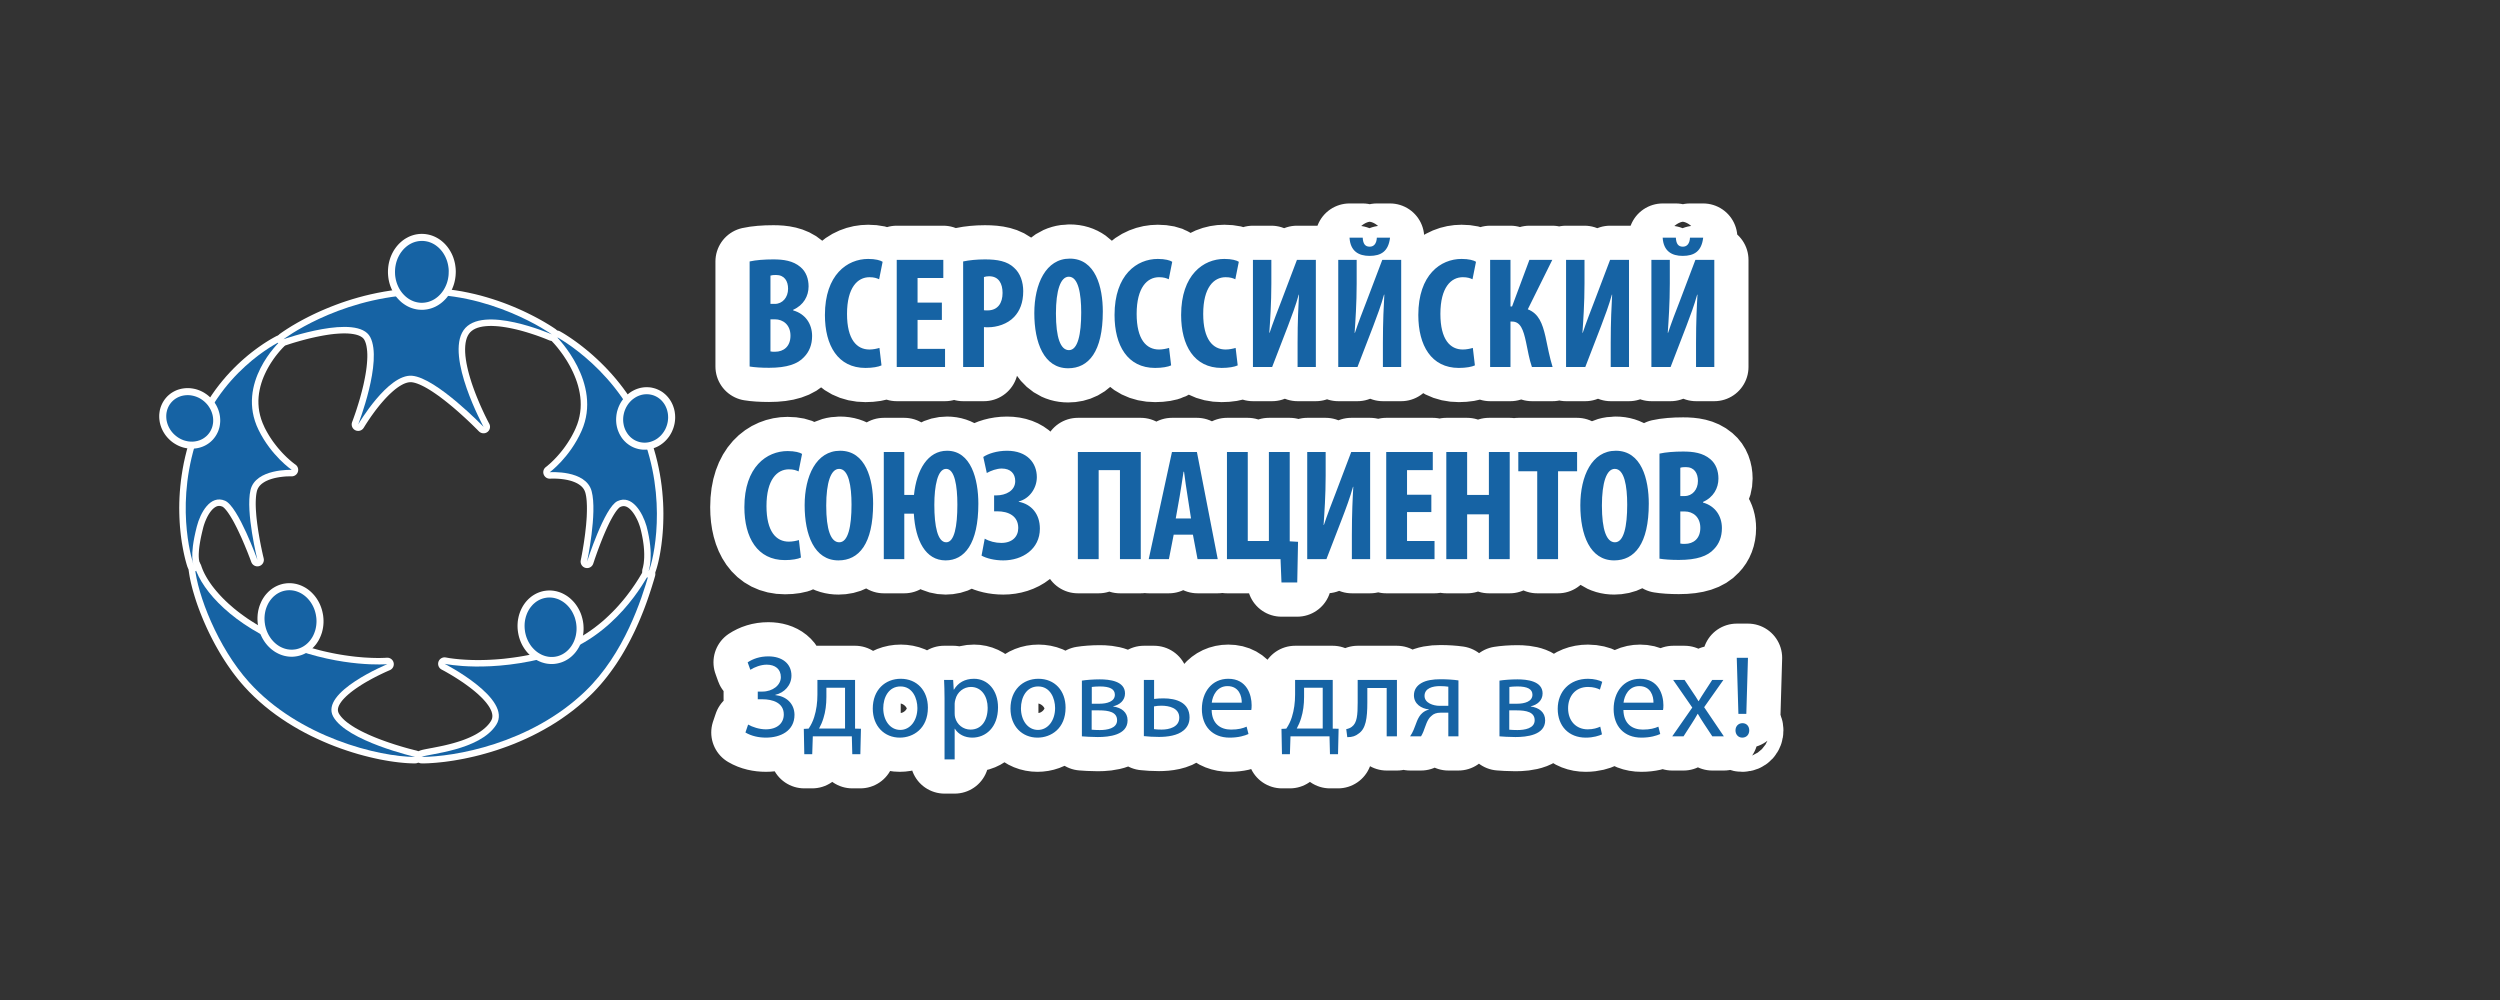 <?xml version="1.0" encoding="UTF-8"?>
<!DOCTYPE svg PUBLIC "-//W3C//DTD SVG 1.1//EN" "http://www.w3.org/Graphics/SVG/1.1/DTD/svg11.dtd">
<!-- Creator: CorelDRAW -->
<svg xmlns="http://www.w3.org/2000/svg" xml:space="preserve" width="1200px" height="480px" version="1.1" style="shape-rendering:geometricPrecision; text-rendering:geometricPrecision; image-rendering:optimizeQuality; fill-rule:evenodd; clip-rule:evenodd"
viewBox="0 0 1200 480"
 xmlns:xlink="http://www.w3.org/1999/xlink"
 xmlns:xodm="http://www.corel.com/coreldraw/odm/2003">
 <rect x="0" y="0" width="1200" height="480" fill="#333333" stroke="none"/>
 <defs>
  <style type="text/css">
   <![CDATA[
    .str0 {stroke:white;stroke-width:32.82;stroke-linejoin:round;stroke-miterlimit:22.926}
    .fil0 {fill:none}
    .fil3 {fill:none;fill-rule:nonzero}
    .fil2 {fill:#1663A4;fill-rule:nonzero}
    .fil1 {fill:white;fill-rule:nonzero}
   ]]>
  </style>
 </defs>
 <g id="Слой_x0020_1">
  <g id="_1438489353024">
   <g id="_431829190160">
    <polygon class="fil0" points="52.29,32.08 882.32,32.08 882.32,447.1 52.29,447.1 "/>
    <g>
     <g>
      <path class="fil1" d="M139.48 307.63l-2.25 5.8 0 0 -2.48 -0.99 -2.41 -1.02 -2.35 -1.07 -2.29 -1.1 -2.22 -1.12 -2.16 -1.17 -2.08 -1.18 -2.03 -1.2 -1.96 -1.23 -1.89 -1.25 -1.83 -1.28 -1.76 -1.29 -1.69 -1.3 -1.63 -1.31 -1.56 -1.32 -1.51 -1.34 -1.42 -1.34 -1.37 -1.35 -1.3 -1.36 -1.23 -1.34 -1.17 -1.36 -1.09 -1.35 -1.03 -1.35 -0.97 -1.34 -0.9 -1.33 -0.83 -1.33 -0.76 -1.32 -0.69 -1.31 -0.63 -1.3 -0.55 -1.28 -0.49 -1.28 -0.42 -1.25 5.96 -1.82 0.32 0.97 0.39 1.02 0.45 1.05 0.52 1.08 0.59 1.1 0.65 1.13 0.72 1.15 0.78 1.16 0.85 1.2 0.93 1.2 0.98 1.2 1.05 1.22 1.12 1.24 1.18 1.23 1.25 1.23 1.31 1.23 1.39 1.23 1.44 1.24 1.52 1.22 1.57 1.2 1.65 1.2 1.7 1.2 1.78 1.16 1.83 1.15 1.9 1.14 1.97 1.11 2.04 1.1 2.09 1.06 2.16 1.03 2.23 1.01 2.29 0.98 2.34 0.94 0 0 0 0zm0 0c1.6,0.62 2.4,2.43 1.78,4.03 -0.62,1.6 -2.43,2.39 -4.03,1.77l2.25 -5.8zm47.62 14.06l-2.36 -5.77 1.44 5.99 -0.09 0.01 -0.22 0.01 -0.33 0.02 -0.44 0.03 -0.58 0.02 -0.67 0.03 -0.78 0 -0.89 0.02 -0.99 0 -1.1 -0.02 -1.18 -0.01 -1.28 -0.05 -1.37 -0.07 -1.45 -0.09 -1.55 -0.1 -1.62 -0.14 -1.69 -0.18 -1.78 -0.2 -1.84 -0.24 -1.91 -0.27 -1.98 -0.32 -2.05 -0.36 -2.09 -0.41 -2.17 -0.45 -2.21 -0.51 -2.26 -0.56 -2.29 -0.61 -2.36 -0.68 -2.39 -0.74 -2.43 -0.8 -2.47 -0.87 -2.49 -0.94 2.25 -5.8 2.38 0.9 2.35 0.82 2.3 0.77 2.28 0.69 2.23 0.64 2.21 0.6 2.14 0.53 2.1 0.47 2.06 0.44 2 0.39 1.94 0.34 1.88 0.3 1.82 0.26 1.76 0.23 1.67 0.2 1.62 0.15 1.54 0.14 1.45 0.11 1.38 0.07 1.29 0.07 1.21 0.04 1.11 0.03 1.02 0.01 0.92 0 0.82 -0.01 0.72 -0.02 0.61 -0.02 0.5 -0.02 0.4 -0.02 0.27 -0.02 0.17 -0.01 0.02 -0.01 1.45 5.99 0 0zm-1.45 -5.99c1.72,-0.14 3.22,1.13 3.37,2.84 0.15,1.71 -1.12,3.22 -2.84,3.37l-0.53 -6.21 0 0zm-23 26.76l-5.46 2.99 0 0 -0.7 -1.58 -0.41 -1.65 -0.12 -1.66 0.17 -1.62 0.39 -1.54 0.59 -1.48 0.75 -1.38 0.89 -1.32 1 -1.26 1.1 -1.22 1.18 -1.16 1.25 -1.12 1.32 -1.09 1.36 -1.04 1.41 -1.01 1.41 -0.96 1.45 -0.92 1.43 -0.88 1.42 -0.83 1.41 -0.8 1.35 -0.74 1.32 -0.69 1.24 -0.64 1.19 -0.58 1.08 -0.52 0.98 -0.47 0.88 -0.4 0.74 -0.33 0.6 -0.27 0.46 -0.19 0.29 -0.13 0.12 -0.05 2.36 5.77 -0.07 0.02 -0.25 0.11 -0.42 0.18 -0.56 0.25 -0.7 0.31 -0.82 0.38 -0.93 0.44 -1.04 0.5 -1.1 0.54 -1.19 0.61 -1.24 0.65 -1.28 0.7 -1.31 0.74 -1.33 0.77 -1.33 0.82 -1.31 0.85 -1.29 0.87 -1.27 0.91 -1.19 0.91 -1.13 0.93 -1.05 0.94 -0.95 0.93 -0.85 0.93 -0.71 0.91 -0.59 0.88 -0.45 0.82 -0.31 0.76 -0.17 0.69 -0.07 0.62 0.04 0.58 0.14 0.58 0.28 0.64 0 0 0 0zm0 0c0.83,1.5 0.27,3.4 -1.23,4.23 -1.51,0.82 -3.4,0.27 -4.23,-1.24l5.46 -2.99zm36.61 23.98l0 -6.23 -0.69 6.15 -0.12 -0.03 -0.29 -0.07 -0.46 -0.11 -0.63 -0.16 -0.77 -0.19 -0.91 -0.25 -1.04 -0.28 -1.17 -0.32 -1.27 -0.37 -1.35 -0.39 -1.46 -0.44 -1.52 -0.49 -1.6 -0.51 -1.64 -0.55 -1.69 -0.59 -1.73 -0.63 -1.73 -0.67 -1.76 -0.7 -1.76 -0.74 -1.75 -0.78 -1.73 -0.81 -1.7 -0.84 -1.67 -0.89 -1.61 -0.92 -1.56 -0.97 -1.49 -1 -1.42 -1.05 -1.33 -1.11 -1.23 -1.15 -1.12 -1.23 -1 -1.3 -0.87 -1.37 5.46 -2.99 0.51 0.8 0.65 0.84 0.79 0.86 0.92 0.88 1.06 0.87 1.18 0.86 1.27 0.86 1.35 0.85 1.45 0.82 1.5 0.8 1.56 0.77 1.61 0.76 1.63 0.72 1.66 0.7 1.66 0.66 1.66 0.63 1.64 0.6 1.62 0.57 1.57 0.52 1.53 0.51 1.46 0.45 1.4 0.43 1.32 0.39 1.22 0.35 1.12 0.31 1 0.27 0.88 0.22 0.74 0.2 0.59 0.14 0.42 0.11 0.28 0.06 0.06 0.02 -0.69 6.14 -0.01 0.01zm0.7 -6.15c1.68,0.38 2.73,2.05 2.34,3.73 -0.39,1.68 -2.05,2.72 -3.73,2.34l1.39 -6.07zm-82.75 -30.8l4.63 -4.16 0 0 2.2 2.36 2.28 2.26 2.36 2.16 2.42 2.09 2.49 1.99 2.54 1.89 2.58 1.81 2.63 1.73 2.65 1.64 2.69 1.55 2.72 1.47 2.71 1.39 2.74 1.31 2.73 1.23 2.73 1.15 2.71 1.07 2.7 1 2.67 0.92 2.64 0.85 2.61 0.78 2.55 0.71 2.5 0.64 2.45 0.56 2.37 0.51 2.31 0.44 2.22 0.37 2.14 0.31 2.04 0.25 1.93 0.2 1.83 0.13 1.7 0.08 1.59 0.03 0 6.23 -1.78 -0.03 -1.88 -0.09 -1.99 -0.15 -2.09 -0.21 -2.19 -0.27 -2.27 -0.33 -2.35 -0.4 -2.43 -0.45 -2.5 -0.54 -2.57 -0.6 -2.63 -0.67 -2.67 -0.73 -2.73 -0.82 -2.76 -0.89 -2.81 -0.97 -2.82 -1.04 -2.84 -1.12 -2.86 -1.22 -2.87 -1.29 -2.87 -1.36 -2.87 -1.47 -2.86 -1.55 -2.83 -1.64 -2.81 -1.73 -2.77 -1.83 -2.75 -1.92 -2.7 -2.02 -2.63 -2.11 -2.59 -2.22 -2.52 -2.32 -2.45 -2.42 -2.37 -2.54 0 0 0 0zm-20.72 -58.24l-5.96 1.82 6.07 -1.21 0.14 1.18 0.18 1.25 0.22 1.33 0.27 1.38 0.32 1.46 0.37 1.51 0.41 1.55 0.46 1.61 0.5 1.66 0.54 1.69 0.59 1.72 0.63 1.76 0.68 1.78 0.71 1.8 0.75 1.82 0.81 1.84 0.83 1.85 0.88 1.85 0.91 1.85 0.95 1.86 0.99 1.85 1.03 1.84 1.05 1.83 1.1 1.81 1.13 1.78 1.16 1.77 1.2 1.73 1.22 1.7 1.26 1.67 1.28 1.63 1.32 1.58 1.35 1.53 -4.63 4.16 -1.45 -1.65 -1.42 -1.7 -1.37 -1.74 -1.35 -1.78 -1.3 -1.82 -1.27 -1.83 -1.23 -1.87 -1.2 -1.89 -1.15 -1.91 -1.11 -1.92 -1.08 -1.93 -1.04 -1.95 -1 -1.95 -0.96 -1.94 -0.92 -1.95 -0.87 -1.93 -0.84 -1.93 -0.79 -1.91 -0.76 -1.9 -0.71 -1.88 -0.67 -1.85 -0.62 -1.82 -0.57 -1.8 -0.53 -1.75 -0.5 -1.72 -0.43 -1.68 -0.4 -1.62 -0.35 -1.6 -0.3 -1.53 -0.25 -1.48 -0.21 -1.44 -0.15 -1.36 6.08 -1.21 0 0zm-6.08 1.21c-0.17,-1.72 1.09,-3.24 2.8,-3.4 1.72,-0.16 3.23,1.1 3.39,2.8l-6.19 0.6 0 0z"/>
      <path id="_1" class="fil2" d="M93.51 272.16c3.59,11.76 18.73,28.25 44.85,38.37 26.12,10.13 47.56,8.28 47.56,8.28 0,0 -32.45,13.36 -25.99,25.14 6.46,11.79 39.33,19.37 39.33,19.37 -17.22,0 -55.79,-9.31 -79.74,-35.91 -15.08,-16.75 -24.76,-42.03 -26.01,-55.25l0 0z"/>
     </g>
     <g>
      <path class="fil2" d="M153.38 295.38c-1.36,-8.73 -8.72,-14.83 -16.42,-13.61 -7.7,1.21 -12.84,9.26 -11.47,17.99 1.37,8.73 8.73,14.84 16.43,13.62 7.7,-1.21 12.84,-9.27 11.46,-18l0 0z"/>
      <path id="_1_0" class="fil1" d="M137.22 283.44l-0.52 -3.34 0 0 0.81 -0.11 0.82 -0.06 0.81 -0.01 0.81 0.04 0.79 0.08 0.79 0.13 0.78 0.16 0.76 0.21 0.76 0.25 0.73 0.28 0.72 0.33 0.71 0.36 0.69 0.39 0.67 0.43 0.65 0.47 0.63 0.5 0.61 0.53 0.58 0.56 0.56 0.59 0.54 0.61 0.51 0.65 0.49 0.67 0.45 0.7 0.43 0.72 0.4 0.74 0.37 0.77 0.33 0.79 0.3 0.81 0.27 0.83 0.23 0.86 0.19 0.86 0.17 0.89 -3.35 0.52 -0.12 -0.74 -0.17 -0.72 -0.19 -0.71 -0.22 -0.69 -0.25 -0.67 -0.28 -0.65 -0.3 -0.63 -0.33 -0.61 -0.35 -0.59 -0.37 -0.57 -0.39 -0.54 -0.42 -0.53 -0.44 -0.5 -0.44 -0.48 -0.48 -0.45 -0.48 -0.42 -0.51 -0.4 -0.52 -0.37 -0.53 -0.35 -0.54 -0.31 -0.55 -0.28 -0.57 -0.25 -0.58 -0.22 -0.58 -0.2 -0.59 -0.16 -0.6 -0.13 -0.6 -0.09 -0.6 -0.06 -0.62 -0.03 -0.62 0.01 -0.63 0.04 -0.62 0.08 0 0 0 0.01zm-0.52 -3.34l0 0 0.27 -0.05 -0.27 0.05zm-9.53 19.4l-3.35 0.52 0 0 -0.12 -0.89 -0.07 -0.89 -0.04 -0.88 0 -0.87 0.04 -0.86 0.07 -0.86 0.12 -0.84 0.14 -0.84 0.2 -0.81 0.21 -0.81 0.26 -0.78 0.3 -0.77 0.32 -0.75 0.34 -0.74 0.39 -0.71 0.42 -0.69 0.45 -0.67 0.47 -0.64 0.51 -0.61 0.54 -0.59 0.56 -0.56 0.58 -0.52 0.62 -0.51 0.64 -0.47 0.66 -0.42 0.69 -0.4 0.72 -0.36 0.73 -0.32 0.75 -0.28 0.78 -0.24 0.78 -0.2 0.82 -0.14 0.52 3.34 -0.62 0.11 -0.6 0.15 -0.59 0.18 -0.57 0.21 -0.57 0.25 -0.55 0.28 -0.52 0.3 -0.52 0.33 -0.49 0.37 -0.48 0.39 -0.46 0.4 -0.44 0.45 -0.42 0.46 -0.4 0.49 -0.38 0.5 -0.36 0.54 -0.34 0.55 -0.31 0.58 -0.28 0.59 -0.26 0.6 -0.24 0.63 -0.21 0.64 -0.18 0.66 -0.15 0.67 -0.12 0.68 -0.1 0.7 -0.06 0.7 -0.04 0.72 0 0.71 0.04 0.73 0.06 0.74 0.11 0.75 0 0 0 0zm14.49 12.22l0.52 3.33 0 0 -0.82 0.11 -0.81 0.06 -0.81 0.01 -0.81 -0.04 -0.8 -0.08 -0.78 -0.13 -0.78 -0.16 -0.76 -0.21 -0.76 -0.25 -0.74 -0.29 -0.71 -0.32 -0.71 -0.37 -0.69 -0.38 -0.67 -0.44 -0.65 -0.47 -0.63 -0.49 -0.61 -0.53 -0.58 -0.56 -0.57 -0.59 -0.53 -0.62 -0.51 -0.64 -0.49 -0.68 -0.45 -0.7 -0.43 -0.71 -0.4 -0.75 -0.37 -0.77 -0.33 -0.79 -0.3 -0.81 -0.27 -0.83 -0.23 -0.86 -0.2 -0.86 -0.16 -0.88 3.34 -0.52 0.13 0.73 0.17 0.72 0.19 0.71 0.22 0.69 0.25 0.67 0.28 0.65 0.3 0.63 0.32 0.61 0.36 0.59 0.37 0.57 0.39 0.55 0.42 0.53 0.44 0.49 0.44 0.48 0.48 0.45 0.48 0.43 0.51 0.4 0.52 0.37 0.52 0.34 0.55 0.32 0.56 0.28 0.56 0.25 0.57 0.22 0.59 0.2 0.59 0.15 0.6 0.14 0.6 0.08 0.6 0.07 0.62 0.02 0.62 0 0.62 -0.05 0.62 -0.07 0 0 0.01 0zm10.05 -16.07l3.35 -0.52 0 -0.01 0.11 0.89 0.08 0.9 0.04 0.87 0 0.87 -0.04 0.86 -0.08 0.87 -0.11 0.83 -0.15 0.84 -0.19 0.81 -0.21 0.81 -0.27 0.78 -0.29 0.78 -0.32 0.74 -0.35 0.74 -0.38 0.71 -0.42 0.69 -0.45 0.67 -0.47 0.64 -0.52 0.62 -0.53 0.58 -0.56 0.56 -0.58 0.54 -0.63 0.49 -0.64 0.47 -0.65 0.43 -0.69 0.4 -0.71 0.36 -0.74 0.32 -0.75 0.28 -0.78 0.23 -0.8 0.2 -0.8 0.15 -0.52 -3.33 0.62 -0.12 0.6 -0.15 0.59 -0.18 0.57 -0.21 0.56 -0.25 0.55 -0.28 0.53 -0.3 0.51 -0.34 0.5 -0.36 0.47 -0.38 0.47 -0.42 0.44 -0.44 0.42 -0.46 0.4 -0.49 0.38 -0.51 0.36 -0.54 0.34 -0.55 0.31 -0.57 0.28 -0.59 0.26 -0.61 0.23 -0.63 0.22 -0.64 0.18 -0.66 0.15 -0.67 0.12 -0.68 0.1 -0.69 0.06 -0.71 0.04 -0.72 0 -0.71 -0.03 -0.73 -0.07 -0.74 -0.11 -0.74 0 0 0 0z"/>
     </g>
     <g>
      <path class="fil1" d="M266.21 317.81l-1.71 -6 0 0 2.64 -0.81 2.55 -0.92 2.47 -1.02 2.39 -1.1 2.3 -1.19 2.23 -1.25 2.13 -1.32 2.06 -1.38 1.98 -1.42 1.89 -1.47 1.83 -1.5 1.73 -1.52 1.65 -1.55 1.58 -1.55 1.5 -1.54 1.41 -1.54 1.33 -1.53 1.25 -1.49 1.18 -1.46 1.09 -1.43 1.02 -1.37 0.93 -1.32 0.86 -1.24 0.78 -1.17 0.7 -1.09 0.63 -0.99 0.54 -0.9 0.47 -0.78 0.4 -0.68 0.33 -0.57 0.26 -0.44 0.22 -0.38 5.25 3.35 -0.12 0.19 -0.23 0.41 -0.33 0.57 -0.42 0.71 -0.49 0.83 -0.58 0.96 -0.67 1.07 -0.75 1.15 -0.83 1.26 -0.92 1.32 -1 1.4 -1.07 1.47 -1.18 1.52 -1.25 1.56 -1.34 1.6 -1.43 1.63 -1.51 1.65 -1.61 1.66 -1.69 1.66 -1.78 1.66 -1.88 1.65 -1.97 1.62 -2.05 1.59 -2.16 1.55 -2.25 1.51 -2.33 1.44 -2.44 1.38 -2.53 1.3 -2.62 1.21 -2.72 1.12 -2.81 1.02 -2.91 0.9 0 0 0 0zm0 0c-1.66,0.46 -3.38,-0.5 -3.86,-2.15 -0.46,-1.65 0.49,-3.37 2.15,-3.85l1.71 6zm-51.39 -1.95l-2.84 5.55 2.09 -5.82 0.02 0.01 0.15 0.02 0.28 0.06 0.41 0.07 0.51 0.09 0.63 0.1 0.75 0.1 0.84 0.11 0.96 0.11 1.07 0.11 1.16 0.11 1.28 0.09 1.36 0.09 1.46 0.07 1.55 0.06 1.64 0.03 1.72 0.01 1.81 -0.02 1.89 -0.05 1.98 -0.09 2.04 -0.12 2.13 -0.16 2.19 -0.2 2.27 -0.27 2.33 -0.3 2.4 -0.35 2.46 -0.41 2.52 -0.48 2.57 -0.54 2.63 -0.6 2.68 -0.67 2.74 -0.76 1.71 6 -2.87 0.77 -2.8 0.71 -2.75 0.63 -2.7 0.56 -2.64 0.5 -2.58 0.43 -2.51 0.38 -2.44 0.32 -2.38 0.26 -2.3 0.22 -2.23 0.17 -2.15 0.13 -2.08 0.09 -1.99 0.05 -1.9 0.02 -1.83 -0.01 -1.73 -0.03 -1.64 -0.06 -1.55 -0.07 -1.45 -0.1 -1.35 -0.09 -1.25 -0.12 -1.14 -0.12 -1.04 -0.12 -0.92 -0.12 -0.83 -0.12 -0.7 -0.1 -0.58 -0.1 -0.47 -0.09 -0.34 -0.07 -0.22 -0.03 -0.1 -0.02 2.07 -5.82 0 0zm-2.07 5.82c-1.69,-0.37 -2.75,-2.03 -2.39,-3.71 0.36,-1.68 2.02,-2.74 3.71,-2.38l-1.32 6.09 0 0zm28.1 27.85l-5.25 -3.35 0 0 0.39 -0.73 0.24 -0.71 0.1 -0.72 0 -0.74 -0.13 -0.82 -0.25 -0.89 -0.41 -0.95 -0.53 -1.01 -0.68 -1.06 -0.8 -1.07 -0.91 -1.09 -1.01 -1.11 -1.1 -1.08 -1.17 -1.09 -1.23 -1.07 -1.27 -1.04 -1.3 -1.01 -1.32 -0.98 -1.31 -0.94 -1.31 -0.9 -1.28 -0.85 -1.23 -0.79 -1.18 -0.74 -1.12 -0.68 -1.03 -0.61 -0.94 -0.54 -0.82 -0.47 -0.7 -0.39 -0.57 -0.31 -0.42 -0.22 -0.25 -0.14 -0.08 -0.02 2.84 -5.55 0.12 0.06 0.29 0.15 0.46 0.24 0.61 0.33 0.74 0.42 0.88 0.49 0.99 0.58 1.09 0.65 1.17 0.7 1.26 0.79 1.31 0.84 1.35 0.91 1.39 0.95 1.42 1.01 1.41 1.05 1.42 1.11 1.39 1.14 1.38 1.2 1.32 1.23 1.28 1.27 1.2 1.3 1.13 1.35 1.03 1.39 0.92 1.44 0.78 1.48 0.65 1.55 0.47 1.61 0.25 1.67 0.01 1.72 -0.26 1.72 -0.57 1.7 -0.86 1.62 0 0 0 0zm0 0c-0.92,1.45 -2.85,1.87 -4.29,0.95 -1.46,-0.92 -1.89,-2.84 -0.96,-4.3l5.25 3.35zm-38.47 10.68l0 6.23 -1.39 -5.9 0.71 -0.3 0.66 -0.21 0.69 -0.17 0.75 -0.16 0.83 -0.17 0.9 -0.17 0.97 -0.19 1.04 -0.19 1.1 -0.22 1.17 -0.23 1.21 -0.24 1.25 -0.26 1.3 -0.29 1.32 -0.32 1.35 -0.34 1.37 -0.37 1.37 -0.4 1.37 -0.43 1.37 -0.45 1.35 -0.5 1.33 -0.53 1.31 -0.56 1.26 -0.6 1.24 -0.64 1.16 -0.68 1.12 -0.71 1.04 -0.75 0.97 -0.78 0.9 -0.82 0.82 -0.85 0.74 -0.89 0.64 -0.94 5.25 3.35 -0.94 1.35 -1.04 1.26 -1.12 1.17 -1.19 1.1 -1.26 1.01 -1.32 0.95 -1.37 0.87 -1.42 0.82 -1.43 0.74 -1.48 0.7 -1.48 0.65 -1.5 0.59 -1.52 0.55 -1.51 0.52 -1.49 0.46 -1.5 0.43 -1.46 0.4 -1.45 0.37 -1.4 0.33 -1.37 0.31 -1.32 0.28 -1.26 0.25 -1.19 0.23 -1.13 0.22 -1.05 0.2 -0.96 0.17 -0.85 0.17 -0.75 0.16 -0.61 0.13 -0.46 0.12 -0.28 0.08 0.03 -0.01 -1.39 -5.9 0 0zm1.39 5.9c-1.54,0.76 -3.4,0.14 -4.18,-1.4 -0.76,-1.53 -0.13,-3.4 1.4,-4.17l2.78 5.57zm74.99 -36.54l4.3 4.49 0 0 -2.59 2.4 -2.64 2.28 -2.68 2.17 -2.74 2.05 -2.77 1.96 -2.79 1.85 -2.83 1.74 -2.85 1.64 -2.85 1.55 -2.86 1.46 -2.86 1.36 -2.86 1.27 -2.84 1.19 -2.84 1.1 -2.81 1.01 -2.77 0.95 -2.76 0.87 -2.7 0.78 -2.66 0.73 -2.61 0.65 -2.56 0.58 -2.49 0.53 -2.43 0.45 -2.34 0.41 -2.28 0.34 -2.19 0.3 -2.1 0.23 -2.01 0.2 -1.9 0.14 -1.79 0.11 -1.7 0.06 -1.58 0.02 0 -6.23 1.43 -0.02 1.56 -0.06 1.66 -0.09 1.79 -0.13 1.89 -0.19 1.98 -0.22 2.07 -0.28 2.17 -0.33 2.24 -0.38 2.31 -0.44 2.38 -0.5 2.44 -0.55 2.49 -0.63 2.54 -0.69 2.59 -0.75 2.62 -0.83 2.65 -0.89 2.68 -0.98 2.7 -1.05 2.7 -1.12 2.72 -1.22 2.72 -1.29 2.72 -1.37 2.71 -1.48 2.68 -1.55 2.67 -1.65 2.65 -1.75 2.61 -1.83 2.57 -1.94 2.53 -2.04 2.47 -2.14 2.44 -2.25 0 0 0 0zm35.32 -52.33l-5.25 -3.35 5.62 2.54 -0.34 1.17 -0.37 1.25 -0.41 1.33 -0.43 1.4 -0.47 1.48 -0.5 1.53 -0.54 1.61 -0.57 1.66 -0.61 1.7 -0.65 1.77 -0.69 1.8 -0.74 1.85 -0.77 1.89 -0.82 1.91 -0.86 1.94 -0.9 1.97 -0.96 1.98 -1 2.01 -1.06 2.02 -1.1 2.02 -1.15 2.02 -1.2 2.03 -1.27 2.02 -1.31 2.02 -1.38 1.99 -1.43 1.98 -1.48 1.96 -1.55 1.93 -1.61 1.91 -1.68 1.86 -1.73 1.84 -1.81 1.78 -4.3 -4.49 1.65 -1.65 1.61 -1.69 1.57 -1.74 1.49 -1.78 1.45 -1.8 1.39 -1.83 1.35 -1.86 1.29 -1.89 1.24 -1.89 1.18 -1.91 1.15 -1.92 1.09 -1.92 1.05 -1.92 1 -1.92 0.96 -1.91 0.91 -1.9 0.86 -1.88 0.83 -1.87 0.78 -1.84 0.75 -1.8 0.7 -1.78 0.67 -1.73 0.63 -1.7 0.59 -1.65 0.55 -1.61 0.52 -1.54 0.48 -1.49 0.46 -1.43 0.42 -1.37 0.39 -1.29 0.36 -1.22 0.33 -1.14 5.62 2.54 0 0zm-5.62 -2.54c0.49,-1.65 2.21,-2.6 3.86,-2.13 1.65,0.48 2.6,2.2 2.13,3.86l-5.99 -1.73z"/>
      <path id="_1_1" class="fil2" d="M311.46 275.56c-1.42,2.23 -16.02,30.69 -46.11,39.25 -30.07,8.56 -51.94,3.82 -51.94,3.82 0,0 32.74,16.76 24.81,29.23 -7.92,12.47 -32.87,13.98 -35.84,15.46 15.38,0 52.11,-6.14 78.53,-31.5 18.82,-18.08 27.12,-44.38 30.55,-56.26l0 0z"/>
     </g>
     <g>
      <path class="fil2" d="M278.22 298.89c-1.37,-8.73 -8.72,-14.83 -16.43,-13.62 -7.7,1.21 -12.84,9.26 -11.46,17.99 1.36,8.73 8.72,14.84 16.42,13.63 7.7,-1.22 12.84,-9.28 11.47,-18.01l0 0.01z"/>
      <path id="_1_2" class="fil1" d="M262.05 286.94l-0.52 -3.34 0 0 0.82 -0.11 0.82 -0.05 0.8 -0.02 0.81 0.04 0.79 0.08 0.79 0.13 0.78 0.16 0.76 0.21 0.76 0.25 0.74 0.28 0.72 0.33 0.7 0.36 0.69 0.4 0.67 0.42 0.65 0.47 0.63 0.49 0.61 0.54 0.58 0.56 0.56 0.58 0.55 0.62 0.5 0.64 0.49 0.68 0.45 0.69 0.43 0.73 0.4 0.74 0.37 0.77 0.34 0.79 0.3 0.81 0.26 0.83 0.23 0.86 0.2 0.86 0.16 0.88 -3.34 0.53 -0.13 -0.74 -0.17 -0.72 -0.19 -0.71 -0.21 -0.69 -0.26 -0.66 -0.28 -0.65 -0.3 -0.63 -0.32 -0.62 -0.35 -0.59 -0.38 -0.57 -0.39 -0.55 -0.41 -0.53 -0.44 -0.49 -0.45 -0.48 -0.48 -0.45 -0.48 -0.43 -0.51 -0.39 -0.51 -0.37 -0.54 -0.34 -0.54 -0.31 -0.55 -0.29 -0.56 -0.26 -0.59 -0.22 -0.58 -0.18 -0.59 -0.17 -0.59 -0.13 -0.6 -0.09 -0.61 -0.06 -0.61 -0.03 -0.62 0.01 -0.63 0.04 -0.63 0.09 0 0 0 0zm-0.52 -3.34l0 0 0.31 -0.05 -0.31 0.05zm-9.53 19.4l-3.34 0.52 0 0 -0.12 -0.89 -0.08 -0.88 -0.04 -0.89 0 -0.87 0.04 -0.86 0.07 -0.86 0.12 -0.84 0.16 -0.83 0.18 -0.82 0.22 -0.8 0.26 -0.79 0.29 -0.78 0.32 -0.74 0.36 -0.74 0.38 -0.71 0.42 -0.69 0.45 -0.67 0.47 -0.64 0.5 -0.61 0.54 -0.59 0.56 -0.56 0.59 -0.52 0.61 -0.51 0.64 -0.46 0.67 -0.43 0.69 -0.4 0.71 -0.36 0.74 -0.32 0.74 -0.28 0.78 -0.24 0.79 -0.2 0.81 -0.14 0.52 3.34 -0.61 0.11 -0.61 0.15 -0.59 0.18 -0.57 0.21 -0.56 0.25 -0.55 0.27 -0.53 0.31 -0.52 0.33 -0.49 0.36 -0.48 0.4 -0.46 0.4 -0.44 0.44 -0.41 0.47 -0.41 0.49 -0.38 0.5 -0.36 0.54 -0.33 0.55 -0.31 0.57 -0.29 0.59 -0.26 0.62 -0.23 0.63 -0.22 0.64 -0.17 0.66 -0.16 0.66 -0.12 0.68 -0.1 0.7 -0.06 0.7 -0.03 0.72 0 0.72 0.03 0.72 0.07 0.74 0.1 0.75 0 0 0 0zm14.49 12.22l0.52 3.33 0 0 -0.81 0.11 -0.82 0.06 -0.8 0.01 -0.81 -0.04 -0.8 -0.08 -0.79 -0.12 -0.78 -0.17 -0.76 -0.21 -0.75 -0.24 -0.74 -0.3 -0.72 -0.32 -0.71 -0.36 -0.69 -0.4 -0.67 -0.43 -0.65 -0.46 -0.63 -0.5 -0.61 -0.53 -0.58 -0.57 -0.56 -0.58 -0.54 -0.62 -0.51 -0.65 -0.49 -0.67 -0.45 -0.7 -0.43 -0.71 -0.4 -0.75 -0.37 -0.77 -0.33 -0.79 -0.3 -0.81 -0.27 -0.83 -0.23 -0.85 -0.19 -0.87 -0.16 -0.88 3.34 -0.52 0.12 0.73 0.17 0.72 0.19 0.71 0.22 0.69 0.26 0.67 0.27 0.65 0.3 0.63 0.33 0.61 0.35 0.59 0.37 0.57 0.39 0.56 0.42 0.52 0.44 0.49 0.45 0.48 0.47 0.45 0.49 0.43 0.51 0.4 0.51 0.37 0.54 0.34 0.54 0.31 0.55 0.29 0.56 0.25 0.58 0.22 0.58 0.2 0.59 0.15 0.6 0.13 0.6 0.1 0.61 0.06 0.61 0.02 0.62 0 0.63 -0.04 0.62 -0.08 0 0 0 0zm10.06 -16.07l3.34 -0.53 0 0 0.12 0.89 0.07 0.89 0.04 0.88 0 0.87 -0.04 0.87 -0.07 0.85 -0.12 0.84 -0.15 0.84 -0.18 0.81 -0.22 0.81 -0.26 0.78 -0.29 0.78 -0.33 0.75 -0.34 0.73 -0.39 0.71 -0.42 0.69 -0.45 0.67 -0.47 0.64 -0.51 0.62 -0.53 0.58 -0.56 0.56 -0.59 0.54 -0.61 0.49 -0.64 0.47 -0.67 0.43 -0.69 0.4 -0.71 0.36 -0.74 0.32 -0.75 0.28 -0.78 0.23 -0.79 0.2 -0.81 0.15 -0.52 -3.33 0.62 -0.12 0.61 -0.14 0.58 -0.19 0.58 -0.21 0.55 -0.25 0.56 -0.27 0.52 -0.31 0.52 -0.34 0.49 -0.35 0.48 -0.39 0.46 -0.42 0.45 -0.44 0.41 -0.46 0.4 -0.49 0.39 -0.51 0.35 -0.53 0.34 -0.56 0.31 -0.57 0.29 -0.59 0.26 -0.61 0.23 -0.63 0.21 -0.64 0.18 -0.66 0.16 -0.67 0.11 -0.68 0.1 -0.7 0.07 -0.7 0.03 -0.71 0 -0.72 -0.03 -0.73 -0.07 -0.74 -0.1 -0.74 0 0 0 0z"/>
     </g>
     <g>
      <path class="fil1" d="M281.98 208.12l-5.68 -2.53 0 0 0.79 -1.95 0.62 -1.93 0.46 -1.92 0.32 -1.9 0.2 -1.89 0.06 -1.87 -0.05 -1.84 -0.17 -1.84 -0.27 -1.8 -0.36 -1.77 -0.44 -1.74 -0.52 -1.71 -0.59 -1.66 -0.65 -1.62 -0.69 -1.57 -0.74 -1.51 -0.76 -1.46 -0.79 -1.38 -0.79 -1.32 -0.81 -1.24 -0.78 -1.18 -0.78 -1.08 -0.75 -1.01 -0.69 -0.9 -0.66 -0.83 -0.6 -0.71 -0.53 -0.62 -0.45 -0.5 -0.37 -0.4 -0.26 -0.28 -0.16 -0.16 -0.03 -0.03 4.39 -4.42 0.1 0.1 0.21 0.21 0.32 0.34 0.42 0.47 0.52 0.57 0.59 0.69 0.67 0.81 0.72 0.9 0.78 1.01 0.83 1.1 0.84 1.2 0.87 1.29 0.89 1.38 0.89 1.47 0.87 1.55 0.86 1.62 0.83 1.7 0.78 1.78 0.74 1.84 0.67 1.91 0.61 1.97 0.51 2.04 0.42 2.08 0.32 2.15 0.19 2.19 0.07 2.23 -0.08 2.27 -0.23 2.31 -0.39 2.32 -0.58 2.35 -0.75 2.37 -0.96 2.37 0 -0.01 0 -0.01zm0 0.02c-0.69,1.56 -2.54,2.26 -4.11,1.57 -1.57,-0.7 -2.27,-2.55 -1.57,-4.12l5.68 2.55 0 0zm-18.34 15.42l0.47 6.21 -2.08 -5.61 0 0 0.06 -0.05 0.11 -0.08 0.17 -0.12 0.19 -0.17 0.25 -0.19 0.28 -0.25 0.32 -0.28 0.36 -0.31 0.4 -0.36 0.43 -0.39 0.44 -0.43 0.49 -0.47 0.49 -0.49 0.52 -0.54 0.55 -0.58 0.55 -0.61 0.57 -0.65 0.59 -0.68 0.59 -0.72 0.6 -0.75 0.6 -0.78 0.6 -0.82 0.6 -0.86 0.6 -0.88 0.59 -0.92 0.59 -0.95 0.58 -0.98 0.56 -1.02 0.54 -1.04 0.54 -1.08 0.51 -1.12 5.68 2.53 -0.58 1.27 -0.59 1.21 -0.62 1.18 -0.64 1.15 -0.64 1.1 -0.66 1.07 -0.67 1.04 -0.67 0.98 -0.67 0.96 -0.68 0.92 -0.67 0.87 -0.66 0.84 -0.66 0.8 -0.65 0.77 -0.64 0.71 -0.62 0.69 -0.62 0.64 -0.58 0.6 -0.56 0.57 -0.54 0.53 -0.51 0.48 -0.48 0.45 -0.46 0.41 -0.41 0.36 -0.37 0.33 -0.34 0.28 -0.3 0.24 -0.26 0.2 -0.2 0.17 -0.15 0.11 -0.1 0.08 -0.07 0.05 -2.07 -5.62 0 0zm2.07 5.62c-1.39,1.01 -3.34,0.71 -4.34,-0.68 -1.02,-1.39 -0.72,-3.33 0.66,-4.34l3.68 5.02zm21.28 5.78l-6 1.61 0 0 -0.22 -0.64 -0.25 -0.59 -0.31 -0.54 -0.35 -0.51 -0.41 -0.47 -0.45 -0.45 -0.51 -0.42 -0.55 -0.39 -0.6 -0.38 -0.64 -0.34 -0.69 -0.32 -0.71 -0.28 -0.73 -0.27 -0.77 -0.23 -0.78 -0.2 -0.77 -0.18 -0.79 -0.14 -0.76 -0.13 -0.77 -0.1 -0.74 -0.09 -0.71 -0.06 -0.69 -0.05 -0.64 -0.03 -0.6 -0.02 -0.55 -0.01 -0.49 -0.01 -0.43 0.01 -0.36 0.01 -0.29 0.01 -0.2 0.01 -0.12 0.01 0 0 -0.46 -6.21 0.08 -0.01 0.18 -0.01 0.27 0 0.35 -0.02 0.43 -0.01 0.52 0 0.58 0 0.65 0.01 0.7 0.02 0.75 0.03 0.81 0.06 0.84 0.08 0.89 0.1 0.92 0.12 0.94 0.16 0.96 0.18 0.98 0.23 1 0.26 1 0.3 1 0.35 0.98 0.4 0.99 0.45 0.97 0.52 0.95 0.59 0.93 0.66 0.87 0.73 0.83 0.83 0.77 0.9 0.7 1 0.6 1.07 0.51 1.16 0.4 1.24 -0.01 0 0 0zm0.01 0c0.44,1.66 -0.54,3.37 -2.2,3.81 -1.66,0.45 -3.37,-0.54 -3.81,-2.2l6.01 -1.61zm-8.16 33.67l5.93 1.9 -6.01 -1.6 0.01 -0.05 0.04 -0.19 0.06 -0.32 0.09 -0.42 0.11 -0.54 0.11 -0.64 0.15 -0.73 0.14 -0.83 0.17 -0.91 0.16 -0.99 0.18 -1.06 0.18 -1.11 0.18 -1.18 0.17 -1.22 0.18 -1.26 0.17 -1.3 0.15 -1.33 0.15 -1.35 0.15 -1.35 0.11 -1.38 0.11 -1.37 0.09 -1.36 0.05 -1.34 0.04 -1.33 0.01 -1.29 -0.01 -1.26 -0.05 -1.22 -0.06 -1.15 -0.11 -1.09 -0.13 -1.01 -0.18 -0.94 -0.19 -0.84 6 -1.61 0.28 1.18 0.23 1.22 0.17 1.29 0.13 1.31 0.08 1.33 0.06 1.38 0.01 1.4 -0.01 1.42 -0.05 1.44 -0.07 1.45 -0.08 1.45 -0.11 1.45 -0.13 1.45 -0.14 1.42 -0.16 1.42 -0.16 1.39 -0.19 1.34 -0.17 1.31 -0.18 1.27 -0.19 1.22 -0.18 1.15 -0.19 1.1 -0.17 1.02 -0.17 0.94 -0.15 0.85 -0.15 0.77 -0.12 0.66 -0.11 0.57 -0.1 0.44 -0.07 0.33 -0.03 0.22 -0.02 0.07 -6.01 -1.59 0 0zm6.01 1.59c-0.36,1.68 -2.01,2.76 -3.69,2.4 -1.69,-0.36 -2.75,-2.01 -2.4,-3.69l6.09 1.3 0 -0.01zm10.17 -32.48l2.67 5.63 0 0 -0.17 0.1 -0.31 0.24 -0.4 0.39 -0.47 0.53 -0.52 0.66 -0.54 0.78 -0.56 0.87 -0.57 0.95 -0.58 1.04 -0.59 1.09 -0.58 1.15 -0.57 1.19 -0.57 1.23 -0.56 1.25 -0.55 1.26 -0.53 1.26 -0.52 1.27 -0.49 1.24 -0.48 1.22 -0.45 1.18 -0.43 1.15 -0.4 1.08 -0.37 1.03 -0.34 0.96 -0.31 0.88 -0.28 0.79 -0.23 0.7 -0.19 0.58 -0.16 0.47 -0.12 0.35 -0.06 0.21 -0.02 0.06 -5.93 -1.9 0.03 -0.08 0.07 -0.24 0.12 -0.35 0.16 -0.49 0.2 -0.61 0.25 -0.72 0.28 -0.81 0.32 -0.9 0.35 -0.99 0.38 -1.06 0.41 -1.13 0.45 -1.18 0.46 -1.22 0.5 -1.27 0.51 -1.29 0.54 -1.31 0.56 -1.33 0.57 -1.32 0.59 -1.33 0.61 -1.3 0.62 -1.29 0.63 -1.25 0.65 -1.22 0.66 -1.17 0.67 -1.12 0.69 -1.06 0.7 -1 0.73 -0.93 0.75 -0.86 0.82 -0.78 0.89 -0.69 1.01 -0.59 0 0 0 0zm0 0c1.55,-0.73 3.41,-0.07 4.15,1.48 0.73,1.55 0.07,3.41 -1.48,4.15l-2.67 -5.63zm18.33 14.01l-6.02 1.59 0.02 0.08 -0.17 -0.56 -0.18 -0.56 -0.21 -0.58 -0.21 -0.57 -0.23 -0.58 -0.25 -0.59 -0.27 -0.57 -0.28 -0.56 -0.29 -0.55 -0.3 -0.55 -0.31 -0.52 -0.32 -0.5 -0.34 -0.49 -0.34 -0.46 -0.34 -0.42 -0.35 -0.4 -0.35 -0.37 -0.34 -0.32 -0.35 -0.29 -0.34 -0.26 -0.33 -0.21 -0.33 -0.18 -0.31 -0.14 -0.3 -0.1 -0.29 -0.08 -0.3 -0.05 -0.29 -0.02 -0.3 0.01 -0.32 0.04 -0.34 0.08 -0.38 0.12 -0.4 0.18 -2.67 -5.63 0.89 -0.37 0.9 -0.31 0.92 -0.2 0.91 -0.12 0.9 -0.02 0.89 0.05 0.87 0.15 0.83 0.21 0.8 0.28 0.77 0.35 0.73 0.4 0.69 0.45 0.66 0.48 0.62 0.53 0.59 0.54 0.55 0.58 0.53 0.6 0.51 0.63 0.47 0.64 0.46 0.66 0.44 0.68 0.4 0.69 0.39 0.7 0.37 0.7 0.35 0.7 0.33 0.72 0.3 0.71 0.29 0.72 0.26 0.71 0.25 0.69 0.23 0.7 0.21 0.69 0.02 0.07 0 0zm-0.02 -0.07c0.48,1.65 -0.47,3.38 -2.12,3.86 -1.65,0.48 -3.38,-0.47 -3.86,-2.12l5.98 -1.74zm-4.18 20.25l4.4 4.41 -5.27 -2.64 0.07 -0.38 0.04 -0.19 0.05 -0.14 0.04 -0.17 0.05 -0.18 0.06 -0.21 0.06 -0.25 0.06 -0.28 0.06 -0.32 0.07 -0.35 0.07 -0.38 0.07 -0.43 0.05 -0.48 0.05 -0.5 0.05 -0.54 0.04 -0.59 0.04 -0.62 0.01 -0.67 0.01 -0.69 -0.01 -0.75 -0.03 -0.79 -0.04 -0.83 -0.07 -0.86 -0.08 -0.92 -0.11 -0.95 -0.14 -0.99 -0.16 -1.05 -0.19 -1.08 -0.22 -1.12 -0.25 -1.18 -0.28 -1.21 -0.32 -1.26 6.02 -1.59 0.35 1.37 0.31 1.33 0.27 1.29 0.24 1.24 0.22 1.2 0.17 1.15 0.16 1.13 0.11 1.08 0.11 1.03 0.07 0.99 0.06 0.96 0.03 0.92 0 0.87 0 0.82 -0.02 0.8 -0.04 0.74 -0.05 0.71 -0.06 0.67 -0.07 0.63 -0.08 0.58 -0.07 0.56 -0.09 0.5 -0.09 0.47 -0.08 0.41 -0.09 0.39 -0.08 0.34 -0.08 0.29 -0.06 0.25 -0.05 0.2 -0.04 0.12 -0.01 0.02 0.05 -0.24 -5.29 -2.64 0 0zm5.29 2.64c-0.24,1.7 -1.82,2.88 -3.51,2.65 -1.71,-0.24 -2.89,-1.82 -2.65,-3.52l6.16 0.87zm-7.39 -60.04l5.9 -1.96 0 0 0.96 3.05 0.86 3.03 0.75 2.99 0.65 2.95 0.56 2.91 0.47 2.87 0.39 2.83 0.3 2.76 0.23 2.71 0.17 2.63 0.1 2.58 0.04 2.51 -0.02 2.43 -0.06 2.35 -0.1 2.27 -0.15 2.17 -0.18 2.08 -0.22 2 -0.23 1.89 -0.26 1.79 -0.27 1.68 -0.28 1.57 -0.29 1.45 -0.29 1.34 -0.29 1.2 -0.29 1.1 -0.27 0.96 -0.26 0.83 -0.24 0.72 -0.24 0.62 -0.28 0.58 -0.66 0.92 -4.4 -4.41 -0.43 0.58 0.02 -0.07 0.13 -0.33 0.18 -0.52 0.21 -0.68 0.23 -0.83 0.25 -0.96 0.27 -1.1 0.27 -1.22 0.26 -1.35 0.27 -1.45 0.25 -1.57 0.24 -1.68 0.23 -1.78 0.19 -1.87 0.18 -1.97 0.13 -2.05 0.11 -2.15 0.06 -2.22 0.01 -2.29 -0.04 -2.36 -0.1 -2.44 -0.16 -2.5 -0.22 -2.55 -0.28 -2.61 -0.37 -2.66 -0.44 -2.7 -0.53 -2.76 -0.61 -2.78 -0.71 -2.81 -0.8 -2.85 -0.9 -2.87 0 0 0 0zm0 0c-0.55,-1.63 0.34,-3.4 1.97,-3.94 1.63,-0.55 3.39,0.34 3.93,1.98l-5.9 1.96zm-37.6 -54.98l-4.39 4.42 3.66 -4.96 0.13 0.07 0.29 0.16 0.46 0.27 0.61 0.35 0.77 0.47 0.89 0.56 1.03 0.67 1.14 0.76 1.25 0.87 1.36 0.97 1.45 1.07 1.52 1.18 1.6 1.28 1.67 1.38 1.71 1.49 1.76 1.6 1.8 1.7 1.82 1.81 1.84 1.91 1.85 2.03 1.84 2.13 1.84 2.25 1.81 2.35 1.79 2.47 1.73 2.57 1.7 2.69 1.63 2.79 1.57 2.92 1.48 3.03 1.4 3.13 1.3 3.26 1.19 3.37 -5.9 1.96 -1.12 -3.14 -1.2 -3.02 -1.3 -2.92 -1.39 -2.82 -1.46 -2.72 -1.53 -2.61 -1.58 -2.51 -1.63 -2.42 -1.67 -2.3 -1.7 -2.22 -1.73 -2.1 -1.72 -2.01 -1.75 -1.9 -1.73 -1.8 -1.71 -1.71 -1.7 -1.61 -1.66 -1.5 -1.62 -1.41 -1.57 -1.3 -1.5 -1.21 -1.44 -1.11 -1.36 -1.01 -1.27 -0.9 -1.17 -0.81 -1.07 -0.71 -0.95 -0.62 -0.82 -0.51 -0.69 -0.42 -0.54 -0.32 -0.4 -0.23 -0.23 -0.13 -0.05 -0.03 3.66 -4.95zm-3.66 4.95c-1.51,-0.81 -2.09,-2.69 -1.28,-4.21 0.8,-1.51 2.69,-2.08 4.21,-1.28l-2.93 5.49 0 0z"/>
      <path id="_1_3" class="fil2" d="M267.25 161.76c0,0 22.16,22.05 11.89,45.1 -5.7,12.81 -15.26,19.81 -15.26,19.81 0,0 17.32,-1.29 20.11,9.1 2.8,10.38 -2.19,33.8 -2.19,33.8 0,0 8.33,-26.06 14.56,-29.01 6.98,-3.32 12.07,5.44 13.97,11.98 3.77,14.24 1.1,21.1 1.02,21.59 0.99,-0.99 9.19,-28.84 -1.36,-60.58 -11.67,-35.24 -42.74,-51.79 -42.74,-51.79l0 0z"/>
     </g>
     <g>
      <path class="fil2" d="M298.01 197.37c2.07,-7.09 9.08,-11.29 15.66,-9.36 6.57,1.92 10.21,9.23 8.14,16.32 -2.09,7.1 -9.09,11.29 -15.66,9.37 -6.58,-1.93 -10.22,-9.23 -8.14,-16.33l0 0z"/>
      <path id="_1_4" class="fil1" d="M314.15 186.39l-0.95 3.24 0 0 -0.53 -0.14 -0.53 -0.11 -0.54 -0.08 -0.52 -0.05 -0.52 -0.02 -0.54 0.01 -0.52 0.03 -0.51 0.06 -0.53 0.09 -0.51 0.11 -0.51 0.15 -0.49 0.16 -0.51 0.2 -0.48 0.21 -0.48 0.24 -0.46 0.27 -0.46 0.29 -0.44 0.31 -0.44 0.33 -0.42 0.35 -0.4 0.38 -0.39 0.4 -0.37 0.42 -0.36 0.43 -0.34 0.47 -0.31 0.47 -0.3 0.5 -0.28 0.51 -0.25 0.53 -0.24 0.55 -0.21 0.56 -0.18 0.58 -3.24 -0.95 0.23 -0.72 0.26 -0.72 0.3 -0.69 0.32 -0.68 0.35 -0.65 0.38 -0.63 0.41 -0.6 0.43 -0.59 0.45 -0.55 0.48 -0.55 0.5 -0.5 0.52 -0.49 0.54 -0.45 0.56 -0.44 0.57 -0.4 0.59 -0.38 0.61 -0.33 0.62 -0.32 0.65 -0.29 0.65 -0.25 0.65 -0.21 0.67 -0.2 0.68 -0.14 0.69 -0.12 0.7 -0.08 0.7 -0.04 0.7 -0.01 0.7 0.03 0.72 0.05 0.71 0.11 0.71 0.16 0.71 0.18 0 0 0 0zm9.28 18.42l-3.25 -0.95 0 0.01 0.16 -0.6 0.13 -0.59 0.1 -0.58 0.06 -0.59 0.05 -0.58 0.02 -0.57 -0.02 -0.58 -0.03 -0.57 -0.06 -0.56 -0.09 -0.55 -0.12 -0.55 -0.13 -0.53 -0.16 -0.52 -0.18 -0.52 -0.22 -0.5 -0.22 -0.5 -0.25 -0.47 -0.27 -0.46 -0.29 -0.44 -0.32 -0.43 -0.33 -0.41 -0.35 -0.4 -0.37 -0.37 -0.39 -0.35 -0.41 -0.33 -0.41 -0.31 -0.45 -0.3 -0.46 -0.26 -0.46 -0.24 -0.49 -0.22 -0.5 -0.2 -0.52 -0.16 0.95 -3.24 0.69 0.22 0.67 0.27 0.66 0.29 0.63 0.32 0.61 0.35 0.6 0.39 0.56 0.42 0.54 0.45 0.52 0.47 0.48 0.49 0.47 0.52 0.43 0.54 0.42 0.56 0.38 0.59 0.36 0.59 0.32 0.62 0.3 0.63 0.27 0.65 0.23 0.67 0.22 0.67 0.17 0.69 0.15 0.69 0.1 0.71 0.09 0.72 0.04 0.73 0.02 0.72 -0.02 0.74 -0.06 0.74 -0.09 0.75 -0.12 0.73 -0.17 0.75 -0.19 0.74 0 0 0 0zm-17.75 10.51l0.94 -3.25 0 0 0.53 0.15 0.53 0.1 0.53 0.08 0.52 0.05 0.54 0.03 0.52 -0.01 0.52 -0.04 0.53 -0.06 0.51 -0.08 0.52 -0.12 0.5 -0.14 0.5 -0.17 0.49 -0.19 0.49 -0.22 0.48 -0.23 0.47 -0.27 0.45 -0.28 0.45 -0.31 0.42 -0.34 0.43 -0.36 0.4 -0.37 0.4 -0.4 0.36 -0.43 0.36 -0.43 0.33 -0.46 0.32 -0.47 0.3 -0.5 0.29 -0.51 0.25 -0.54 0.23 -0.54 0.21 -0.57 0.18 -0.58 3.25 0.95 -0.24 0.73 -0.27 0.71 -0.29 0.7 -0.32 0.67 -0.36 0.65 -0.37 0.63 -0.4 0.61 -0.44 0.58 -0.46 0.57 -0.47 0.53 -0.5 0.51 -0.52 0.49 -0.53 0.45 -0.56 0.43 -0.58 0.41 -0.59 0.37 -0.61 0.35 -0.62 0.31 -0.64 0.28 -0.65 0.25 -0.66 0.22 -0.67 0.19 -0.68 0.15 -0.69 0.12 -0.68 0.08 -0.71 0.04 -0.7 0.01 -0.71 -0.02 -0.71 -0.07 -0.72 -0.11 -0.7 -0.14 -0.7 -0.19 0 0 0 0zm-9.29 -18.43l3.24 0.95 0 0 -0.16 0.6 -0.12 0.59 -0.11 0.58 -0.07 0.58 -0.04 0.58 -0.02 0.59 0.01 0.57 0.04 0.57 0.06 0.55 0.1 0.56 0.1 0.55 0.14 0.53 0.16 0.53 0.19 0.51 0.2 0.5 0.23 0.49 0.26 0.47 0.27 0.46 0.29 0.45 0.31 0.43 0.34 0.41 0.35 0.39 0.37 0.38 0.38 0.35 0.41 0.33 0.42 0.31 0.44 0.29 0.46 0.27 0.47 0.24 0.49 0.21 0.51 0.2 0.51 0.16 -0.94 3.25 -0.7 -0.22 -0.68 -0.26 -0.65 -0.29 -0.64 -0.33 -0.61 -0.36 -0.59 -0.39 -0.56 -0.42 -0.55 -0.43 -0.51 -0.48 -0.5 -0.49 -0.46 -0.52 -0.44 -0.54 -0.41 -0.56 -0.37 -0.59 -0.36 -0.6 -0.33 -0.61 -0.29 -0.64 -0.27 -0.65 -0.25 -0.66 -0.2 -0.68 -0.18 -0.68 -0.14 -0.7 -0.12 -0.71 -0.07 -0.72 -0.05 -0.72 -0.01 -0.73 0.02 -0.73 0.06 -0.75 0.08 -0.74 0.13 -0.74 0.15 -0.74 0.21 -0.75 0 0 0 0z"/>
     </g>
     <g>
      <path class="fil1" d="M126.9 204.98l-5.59 2.74 0 0 -1.03 -2.31 -0.84 -2.29 -0.65 -2.28 -0.49 -2.25 -0.31 -2.22 -0.16 -2.18 -0.01 -2.15 0.11 -2.09 0.23 -2.05 0.35 -1.99 0.44 -1.92 0.53 -1.88 0.62 -1.79 0.66 -1.74 0.72 -1.67 0.77 -1.59 0.8 -1.51 0.82 -1.44 0.83 -1.36 0.84 -1.28 0.82 -1.18 0.82 -1.11 0.77 -1.02 0.75 -0.92 0.69 -0.83 0.64 -0.73 0.57 -0.63 0.49 -0.53 0.41 -0.42 0.31 -0.31 0.21 -0.2 0.09 -0.09 4.25 4.55 -0.02 0.02 -0.14 0.15 -0.26 0.24 -0.34 0.35 -0.42 0.46 -0.5 0.55 -0.56 0.64 -0.61 0.73 -0.66 0.82 -0.7 0.89 -0.72 0.99 -0.72 1.06 -0.75 1.13 -0.73 1.2 -0.72 1.26 -0.7 1.33 -0.66 1.38 -0.63 1.43 -0.58 1.48 -0.51 1.54 -0.45 1.58 -0.36 1.61 -0.3 1.65 -0.19 1.67 -0.1 1.72 0.02 1.75 0.13 1.76 0.25 1.81 0.4 1.82 0.53 1.86 0.69 1.88 0.85 1.91 0 0 0 0zm0 0c0.76,1.54 0.12,3.41 -1.43,4.16 -1.54,0.76 -3.41,0.12 -4.16,-1.42l5.59 -2.74zm12.99 23.67l0.27 -6.22 -1.88 5.68 -0.07 -0.04 -0.1 -0.06 -0.16 -0.12 -0.2 -0.15 -0.26 -0.2 -0.32 -0.23 -0.35 -0.27 -0.37 -0.31 -0.43 -0.35 -0.46 -0.39 -0.51 -0.43 -0.52 -0.46 -0.56 -0.52 -0.58 -0.54 -0.61 -0.58 -0.62 -0.62 -0.65 -0.65 -0.66 -0.7 -0.68 -0.74 -0.68 -0.77 -0.7 -0.82 -0.69 -0.85 -0.71 -0.88 -0.71 -0.94 -0.7 -0.96 -0.71 -1 -0.68 -1.04 -0.69 -1.08 -0.67 -1.11 -0.66 -1.16 -0.64 -1.19 -0.62 -1.23 5.59 -2.74 0.55 1.09 0.57 1.06 0.58 1.01 0.59 0.99 0.61 0.96 0.62 0.93 0.62 0.9 0.64 0.86 0.63 0.82 0.63 0.8 0.62 0.76 0.63 0.72 0.61 0.7 0.6 0.66 0.59 0.62 0.58 0.59 0.57 0.56 0.53 0.52 0.52 0.48 0.49 0.44 0.47 0.42 0.44 0.38 0.4 0.34 0.37 0.3 0.34 0.26 0.29 0.23 0.25 0.2 0.2 0.15 0.17 0.12 0.1 0.07 0.07 0.05 -0.01 -0.01 -1.88 5.69 0 0zm1.88 -5.69c1.43,0.97 1.8,2.91 0.83,4.33 -0.96,1.42 -2.9,1.79 -4.32,0.82l3.49 -5.15zm-18.5 12.97l-6.06 -1.42 0 0 0.35 -1.25 0.47 -1.16 0.57 -1.1 0.66 -1.01 0.75 -0.93 0.79 -0.84 0.86 -0.76 0.9 -0.68 0.92 -0.62 0.96 -0.54 0.97 -0.48 0.98 -0.44 0.99 -0.38 0.98 -0.33 0.99 -0.29 0.97 -0.25 0.95 -0.21 0.94 -0.19 0.91 -0.15 0.87 -0.13 0.85 -0.1 0.8 -0.09 0.76 -0.05 0.7 -0.05 0.64 -0.03 0.58 -0.02 0.51 -0.01 0.44 0 0.36 0 0.26 0 0.17 0.01 0.1 0 -0.27 6.22 0 0 -0.13 0 -0.2 0 -0.28 0 -0.36 0 -0.43 0.01 -0.49 0.01 -0.54 0.02 -0.61 0.04 -0.64 0.06 -0.68 0.07 -0.71 0.09 -0.74 0.1 -0.76 0.13 -0.77 0.15 -0.78 0.17 -0.76 0.2 -0.77 0.23 -0.76 0.25 -0.72 0.28 -0.71 0.31 -0.67 0.33 -0.63 0.37 -0.59 0.39 -0.54 0.4 -0.49 0.44 -0.44 0.46 -0.38 0.48 -0.33 0.51 -0.29 0.55 -0.24 0.58 -0.18 0.65 0 0 0 0zm0 0c-0.39,1.67 -2.07,2.72 -3.74,2.32 -1.67,-0.39 -2.71,-2.07 -2.33,-3.74l6.07 1.42 0 0zm-2.65 33.87l5.87 -2.11 -5.96 1.81 -0.02 -0.08 -0.05 -0.2 -0.07 -0.33 -0.11 -0.45 -0.13 -0.55 -0.15 -0.66 -0.17 -0.76 -0.18 -0.84 -0.19 -0.93 -0.22 -1.01 -0.21 -1.08 -0.22 -1.14 -0.24 -1.21 -0.22 -1.25 -0.22 -1.3 -0.23 -1.33 -0.21 -1.37 -0.2 -1.4 -0.2 -1.42 -0.17 -1.43 -0.16 -1.44 -0.14 -1.44 -0.12 -1.44 -0.09 -1.42 -0.05 -1.42 -0.03 -1.39 0 -1.37 0.04 -1.34 0.08 -1.31 0.14 -1.27 0.17 -1.22 0.25 -1.2 6.06 1.43 -0.17 0.83 -0.14 0.94 -0.1 1.01 -0.07 1.08 -0.04 1.15 -0.01 1.21 0.03 1.25 0.06 1.28 0.09 1.32 0.1 1.34 0.13 1.34 0.16 1.36 0.16 1.36 0.19 1.35 0.19 1.33 0.2 1.31 0.22 1.28 0.21 1.26 0.22 1.21 0.22 1.15 0.21 1.11 0.21 1.05 0.21 0.97 0.18 0.9 0.18 0.81 0.16 0.73 0.14 0.63 0.13 0.53 0.1 0.43 0.08 0.3 0.04 0.19 0.01 0.05 -5.95 1.81 0 0zm5.95 -1.81c0.42,1.67 -0.6,3.36 -2.27,3.78 -1.66,0.41 -3.35,-0.6 -3.77,-2.27l6.04 -1.51zm-19.77 -24.78l2.47 -5.71 0 0 1.03 0.55 0.92 0.66 0.83 0.76 0.79 0.83 0.76 0.9 0.73 0.97 0.72 1.03 0.71 1.1 0.7 1.14 0.69 1.19 0.68 1.23 0.66 1.25 0.65 1.28 0.64 1.3 0.62 1.3 0.6 1.29 0.58 1.29 0.55 1.27 0.55 1.24 0.5 1.21 0.48 1.15 0.45 1.1 0.42 1.04 0.39 0.97 0.34 0.9 0.31 0.8 0.27 0.7 0.22 0.6 0.18 0.48 0.13 0.35 0.08 0.23 0.04 0.08 -5.87 2.11 -0.02 -0.06 -0.08 -0.21 -0.11 -0.34 -0.18 -0.46 -0.21 -0.58 -0.26 -0.68 -0.31 -0.78 -0.33 -0.86 -0.37 -0.94 -0.41 -1.01 -0.44 -1.06 -0.46 -1.13 -0.5 -1.16 -0.51 -1.2 -0.53 -1.22 -0.57 -1.23 -0.57 -1.24 -0.59 -1.24 -0.6 -1.23 -0.61 -1.19 -0.61 -1.17 -0.62 -1.13 -0.63 -1.06 -0.61 -1.01 -0.61 -0.93 -0.59 -0.86 -0.56 -0.74 -0.54 -0.64 -0.48 -0.52 -0.43 -0.38 -0.31 -0.23 -0.17 -0.1 0 0 0 0zm0 0c-1.57,-0.67 -2.3,-2.51 -1.62,-4.09 0.69,-1.57 2.52,-2.3 4.09,-1.62l-2.47 5.71zm-9.31 10.29l-6.03 -1.55 0 0 0.18 -0.69 0.2 -0.69 0.23 -0.71 0.24 -0.72 0.26 -0.72 0.28 -0.72 0.3 -0.71 0.33 -0.72 0.34 -0.71 0.37 -0.71 0.39 -0.69 0.41 -0.68 0.43 -0.67 0.46 -0.66 0.48 -0.64 0.51 -0.62 0.54 -0.59 0.57 -0.57 0.6 -0.54 0.64 -0.5 0.68 -0.47 0.71 -0.42 0.76 -0.37 0.79 -0.31 0.83 -0.23 0.86 -0.17 0.88 -0.08 0.91 0 0.91 0.09 0.91 0.17 0.91 0.26 0.9 0.34 -2.47 5.71 -0.42 -0.15 -0.38 -0.11 -0.35 -0.07 -0.32 -0.03 -0.3 0 -0.29 0.03 -0.29 0.05 -0.29 0.09 -0.3 0.12 -0.3 0.15 -0.32 0.19 -0.32 0.22 -0.33 0.26 -0.34 0.3 -0.34 0.33 -0.34 0.38 -0.33 0.4 -0.33 0.43 -0.32 0.47 -0.32 0.48 -0.3 0.52 -0.3 0.53 -0.28 0.55 -0.27 0.56 -0.25 0.57 -0.25 0.57 -0.23 0.58 -0.21 0.59 -0.2 0.58 -0.18 0.57 -0.17 0.57 -0.14 0.56 0 0 0 0zm0 0c-0.43,1.66 -2.13,2.66 -3.79,2.25 -1.66,-0.43 -2.67,-2.13 -2.24,-3.8l6.03 1.55zm-7.5 18.69l5.88 -2.06 -4.34 -1.76 -1.68 2.5 0.05 0.92 0.06 0.22 -0.01 -0.01 -0.04 -0.12 -0.06 -0.17 -0.07 -0.24 -0.08 -0.27 -0.08 -0.3 -0.07 -0.34 -0.08 -0.37 -0.07 -0.41 -0.07 -0.46 -0.05 -0.48 -0.05 -0.53 -0.03 -0.56 -0.02 -0.6 0 -0.65 0.01 -0.7 0.03 -0.73 0.03 -0.79 0.07 -0.83 0.09 -0.9 0.12 -0.94 0.13 -1 0.17 -1.05 0.19 -1.11 0.21 -1.17 0.27 -1.23 0.28 -1.3 0.32 -1.37 0.36 -1.43 6.03 1.55 -0.34 1.35 -0.3 1.28 -0.27 1.21 -0.24 1.14 -0.2 1.08 -0.17 1.01 -0.15 0.95 -0.13 0.89 -0.09 0.82 -0.08 0.77 -0.05 0.71 -0.04 0.66 -0.03 0.6 0 0.55 0 0.5 0.02 0.44 0.02 0.41 0.03 0.36 0.04 0.31 0.04 0.27 0.04 0.24 0.04 0.2 0.03 0.16 0.04 0.14 0.03 0.11 0.03 0.09 0.03 0.09 0.04 0.09 0.05 0.15 0.1 0.34 0.06 1 -1.71 2.52 -4.34 -1.75 0 0zm4.34 1.75c-1.54,0.77 -3.41,0.15 -4.18,-1.39 -0.77,-1.53 -0.15,-3.4 1.38,-4.18l2.8 5.57 0 0zm-3.82 -60.86l5.97 1.78 0 0 -0.82 2.88 -0.7 2.83 -0.61 2.8 -0.53 2.75 -0.44 2.69 -0.36 2.65 -0.28 2.59 -0.22 2.52 -0.14 2.46 -0.09 2.4 -0.04 2.33 0.02 2.25 0.07 2.17 0.1 2.09 0.15 2.01 0.17 1.92 0.21 1.83 0.22 1.73 0.24 1.64 0.26 1.53 0.25 1.43 0.27 1.32 0.25 1.21 0.25 1.1 0.25 0.97 0.22 0.85 0.2 0.72 0.17 0.59 0.14 0.46 0.11 0.33 0.06 0.19 0.01 0.03 -5.88 2.06 -0.04 -0.12 -0.08 -0.25 -0.12 -0.39 -0.17 -0.54 -0.19 -0.67 -0.22 -0.8 -0.25 -0.93 -0.26 -1.07 -0.27 -1.18 -0.28 -1.3 -0.28 -1.42 -0.28 -1.53 -0.28 -1.63 -0.25 -1.74 -0.24 -1.85 -0.21 -1.95 -0.19 -2.03 -0.15 -2.14 -0.11 -2.22 -0.07 -2.31 -0.03 -2.38 0.04 -2.47 0.09 -2.54 0.16 -2.61 0.23 -2.68 0.3 -2.75 0.39 -2.8 0.46 -2.86 0.55 -2.92 0.66 -2.96 0.75 -3.01 0.86 -3.06 0 0 0 0zm0 0c0.49,-1.65 2.23,-2.59 3.87,-2.09 1.65,0.48 2.58,2.22 2.1,3.87l-5.97 -1.78 0 0zm45.85 -46.77l-4.25 -4.55 3.47 5.08 -0.03 0.02 -0.23 0.11 -0.38 0.2 -0.52 0.29 -0.66 0.37 -0.8 0.46 -0.91 0.56 -1.02 0.64 -1.14 0.73 -1.22 0.83 -1.3 0.92 -1.39 1.02 -1.44 1.11 -1.51 1.21 -1.55 1.32 -1.59 1.41 -1.62 1.5 -1.64 1.61 -1.65 1.72 -1.65 1.81 -1.65 1.92 -1.63 2.03 -1.61 2.13 -1.58 2.23 -1.54 2.34 -1.48 2.46 -1.43 2.56 -1.35 2.67 -1.28 2.79 -1.2 2.9 -1.1 3 -1 3.15 -5.97 -1.78 1.08 -3.38 1.19 -3.25 1.29 -3.14 1.38 -3 1.47 -2.88 1.54 -2.77 1.6 -2.64 1.65 -2.53 1.69 -2.4 1.74 -2.3 1.76 -2.17 1.76 -2.06 1.78 -1.95 1.77 -1.83 1.76 -1.73 1.73 -1.62 1.71 -1.51 1.66 -1.41 1.62 -1.3 1.55 -1.19 1.48 -1.09 1.41 -0.99 1.32 -0.91 1.22 -0.79 1.12 -0.7 0.99 -0.6 0.89 -0.51 0.74 -0.42 0.61 -0.33 0.44 -0.24 0.29 -0.14 0.14 -0.07 3.47 5.08 0 0zm-3.47 -5.08c1.55,-0.75 3.41,-0.1 4.15,1.46 0.75,1.55 0.1,3.41 -1.46,4.15l-2.69 -5.61 0 0z"/>
      <path id="_1_5" class="fil2" d="M134.24 164.04c0,0 -21.18,19.73 -10.14,42.31 6.14,12.54 15.93,19.19 15.93,19.19 0,0 -17.35,-0.73 -19.79,9.68 -2.45,10.41 3.32,33.52 3.32,33.52 0,0 -9.21,-25.64 -15.52,-28.38 -7.09,-3.06 -11.89,5.79 -13.57,12.37 -3.9,15.2 -1.36,18.34 -1.54,18.43 0,0 -8.89,-25.33 0.56,-57.2 10.5,-35.37 40.75,-49.92 40.75,-49.92l0 0z"/>
     </g>
     <g>
      <path class="fil2" d="M82.79 210.05c-5.5,-4.93 -6.27,-13.06 -1.69,-18.16 4.57,-5.09 12.73,-5.23 18.23,-0.29 5.51,4.92 6.28,13.06 1.7,18.15 -4.57,5.11 -12.74,5.24 -18.24,0.3l0 0z"/>
      <path id="_1_6" class="fil1" d="M79.84 190.76l2.51 2.25 0 0 -0.35 0.42 -0.33 0.43 -0.3 0.44 -0.27 0.46 -0.25 0.47 -0.22 0.47 -0.19 0.5 -0.18 0.49 -0.13 0.5 -0.12 0.52 -0.1 0.51 -0.06 0.53 -0.04 0.53 -0.01 0.52 0.01 0.54 0.04 0.54 0.05 0.53 0.09 0.54 0.12 0.53 0.14 0.53 0.17 0.54 0.19 0.51 0.22 0.52 0.24 0.51 0.27 0.5 0.29 0.5 0.32 0.48 0.34 0.47 0.37 0.46 0.4 0.45 0.41 0.43 0.45 0.41 -2.26 2.53 -0.55 -0.54 -0.54 -0.54 -0.49 -0.56 -0.47 -0.58 -0.44 -0.61 -0.4 -0.61 -0.38 -0.63 -0.34 -0.64 -0.31 -0.65 -0.28 -0.66 -0.24 -0.67 -0.22 -0.67 -0.17 -0.69 -0.16 -0.69 -0.1 -0.69 -0.09 -0.7 -0.05 -0.7 -0.01 -0.7 0.01 -0.68 0.06 -0.7 0.09 -0.69 0.11 -0.68 0.16 -0.69 0.19 -0.67 0.23 -0.66 0.26 -0.65 0.3 -0.64 0.33 -0.63 0.37 -0.61 0.39 -0.59 0.44 -0.58 0.48 -0.56 0 0 0 0zm0 0l0 0 -0.07 0.08 0.07 -0.08zm20.62 -0.42l-2.25 2.51 0 0 -0.47 -0.4 -0.48 -0.37 -0.48 -0.34 -0.5 -0.32 -0.5 -0.29 -0.51 -0.26 -0.53 -0.23 -0.53 -0.22 -0.53 -0.18 -0.54 -0.16 -0.53 -0.13 -0.55 -0.11 -0.55 -0.09 -0.53 -0.05 -0.54 -0.03 -0.55 0 -0.53 0.02 -0.53 0.05 -0.54 0.07 -0.51 0.1 -0.52 0.12 -0.5 0.14 -0.49 0.18 -0.5 0.2 -0.46 0.21 -0.47 0.26 -0.46 0.27 -0.43 0.29 -0.42 0.32 -0.42 0.35 -0.38 0.37 -0.38 0.39 -2.51 -2.25 0.5 -0.53 0.52 -0.49 0.56 -0.47 0.56 -0.44 0.59 -0.39 0.6 -0.36 0.62 -0.33 0.63 -0.3 0.65 -0.27 0.66 -0.22 0.66 -0.19 0.68 -0.17 0.69 -0.12 0.69 -0.1 0.69 -0.06 0.69 -0.03 0.71 0 0.7 0.04 0.7 0.08 0.7 0.1 0.7 0.14 0.68 0.16 0.69 0.21 0.68 0.24 0.68 0.26 0.66 0.31 0.66 0.33 0.64 0.37 0.63 0.41 0.62 0.43 0.59 0.46 0.59 0.51 -0.01 0 0.01 0zm1.83 20.55l-2.51 -2.26 0 0 0.35 -0.42 0.33 -0.42 0.3 -0.45 0.27 -0.46 0.24 -0.46 0.22 -0.48 0.2 -0.48 0.17 -0.5 0.14 -0.5 0.11 -0.52 0.1 -0.52 0.07 -0.52 0.04 -0.53 0.01 -0.53 -0.01 -0.53 -0.04 -0.54 -0.06 -0.54 -0.09 -0.53 -0.11 -0.54 -0.15 -0.53 -0.16 -0.52 -0.2 -0.53 -0.21 -0.51 -0.24 -0.52 -0.28 -0.49 -0.29 -0.5 -0.32 -0.48 -0.33 -0.48 -0.37 -0.45 -0.4 -0.45 -0.42 -0.43 -0.44 -0.42 2.25 -2.51 0.56 0.52 0.53 0.54 0.5 0.58 0.47 0.58 0.43 0.59 0.4 0.62 0.38 0.62 0.34 0.64 0.31 0.66 0.28 0.66 0.25 0.67 0.21 0.68 0.18 0.68 0.15 0.69 0.12 0.69 0.07 0.69 0.05 0.7 0.02 0.7 -0.02 0.7 -0.06 0.69 -0.08 0.69 -0.12 0.68 -0.15 0.68 -0.2 0.67 -0.22 0.67 -0.26 0.65 -0.31 0.64 -0.32 0.62 -0.37 0.61 -0.4 0.6 -0.44 0.58 -0.47 0.56 0 0 0 0zm-20.63 0.43l2.26 -2.53 0 0 0.47 0.4 0.47 0.37 0.49 0.35 0.49 0.31 0.5 0.29 0.52 0.27 0.52 0.23 0.53 0.22 0.53 0.18 0.54 0.16 0.54 0.13 0.54 0.11 0.54 0.09 0.56 0.05 0.53 0.02 0.54 0.02 0.53 -0.02 0.54 -0.05 0.53 -0.08 0.52 -0.1 0.51 -0.11 0.5 -0.16 0.51 -0.16 0.48 -0.21 0.48 -0.22 0.46 -0.24 0.45 -0.28 0.44 -0.3 0.41 -0.32 0.42 -0.34 0.39 -0.37 0.38 -0.4 2.51 2.26 -0.5 0.52 -0.53 0.51 -0.54 0.46 -0.57 0.43 -0.59 0.4 -0.61 0.37 -0.62 0.33 -0.63 0.29 -0.65 0.27 -0.65 0.22 -0.67 0.2 -0.68 0.16 -0.68 0.13 -0.69 0.09 -0.69 0.06 -0.7 0.03 -0.71 0 -0.7 -0.04 -0.69 -0.08 -0.7 -0.1 -0.7 -0.14 -0.69 -0.16 -0.69 -0.21 -0.69 -0.24 -0.67 -0.27 -0.66 -0.3 -0.65 -0.34 -0.64 -0.37 -0.64 -0.4 -0.62 -0.43 -0.6 -0.47 -0.58 -0.49 0 0 0 0z"/>
     </g>
     <g>
      <path class="fil1" d="M197.95 138.38l0.37 6.22 0 0 -3.33 0.25 -3.28 0.34 -3.2 0.43 -3.12 0.5 -3.05 0.57 -2.98 0.64 -2.89 0.7 -2.8 0.75 -2.71 0.78 -2.63 0.84 -2.54 0.86 -2.45 0.89 -2.35 0.91 -2.25 0.92 -2.15 0.93 -2.05 0.93 -1.93 0.91 -1.84 0.91 -1.71 0.89 -1.61 0.86 -1.49 0.83 -1.37 0.79 -1.25 0.75 -1.12 0.68 -1 0.63 -0.87 0.58 -0.74 0.49 -0.61 0.42 -0.48 0.33 -0.33 0.23 -0.19 0.15 -0.04 0.03 -3.77 -4.95 0.1 -0.09 0.25 -0.17 0.38 -0.28 0.53 -0.37 0.67 -0.46 0.8 -0.53 0.93 -0.61 1.08 -0.68 1.19 -0.74 1.33 -0.78 1.45 -0.84 1.57 -0.87 1.69 -0.91 1.81 -0.93 1.92 -0.95 2.04 -0.97 2.14 -0.97 2.26 -0.97 2.36 -0.97 2.46 -0.95 2.57 -0.95 2.67 -0.9 2.75 -0.87 2.86 -0.83 2.95 -0.79 3.04 -0.73 3.12 -0.67 3.21 -0.6 3.29 -0.53 3.36 -0.45 3.46 -0.37 3.52 -0.26 0 0 0 0zm0 0c1.71,-0.1 3.19,1.21 3.29,2.92 0.11,1.72 -1.2,3.19 -2.92,3.3l-0.37 -6.22zm65.69 24.99l2.5 -5.71 -3.06 5.39 -0.05 -0.03 -0.24 -0.17 -0.39 -0.26 -0.56 -0.37 -0.71 -0.46 -0.86 -0.54 -1.02 -0.62 -1.15 -0.68 -1.29 -0.75 -1.44 -0.78 -1.56 -0.83 -1.69 -0.88 -1.81 -0.89 -1.93 -0.91 -2.04 -0.92 -2.15 -0.92 -2.26 -0.93 -2.36 -0.9 -2.46 -0.88 -2.54 -0.84 -2.64 -0.82 -2.73 -0.75 -2.79 -0.71 -2.88 -0.65 -2.95 -0.58 -3 -0.49 -3.08 -0.42 -3.13 -0.31 -3.19 -0.21 -3.24 -0.11 -3.29 0.01 -3.33 0.15 -0.37 -6.22 3.56 -0.14 3.52 -0.02 3.46 0.11 3.39 0.23 3.34 0.34 3.27 0.43 3.2 0.52 3.12 0.62 3.05 0.68 2.95 0.74 2.88 0.82 2.77 0.85 2.69 0.89 2.58 0.92 2.48 0.95 2.37 0.96 2.26 0.97 2.15 0.97 2.02 0.96 1.92 0.95 1.77 0.91 1.65 0.88 1.5 0.83 1.38 0.79 1.22 0.73 1.08 0.65 0.93 0.58 0.78 0.5 0.61 0.4 0.45 0.31 0.27 0.18 0.13 0.09 -3.06 5.39 0 0zm3.06 -5.39c1.4,1 1.73,2.95 0.73,4.35 -1,1.39 -2.95,1.71 -4.35,0.72l3.62 -5.07zm-41.63 2.29l-5.12 -3.55 0 0 1.18 -1.45 1.34 -1.25 1.49 -1.05 1.59 -0.85 1.67 -0.66 1.72 -0.51 1.79 -0.36 1.82 -0.22 1.85 -0.12 1.89 -0.01 1.9 0.07 1.9 0.16 1.91 0.23 1.91 0.29 1.88 0.34 1.87 0.39 1.83 0.42 1.79 0.45 1.73 0.48 1.68 0.49 1.6 0.49 1.52 0.49 1.42 0.49 1.32 0.46 1.21 0.44 1.08 0.4 0.95 0.37 0.81 0.32 0.64 0.27 0.48 0.2 0.29 0.12 0.13 0.05 -2.5 5.71 -0.06 -0.03 -0.27 -0.11 -0.44 -0.18 -0.6 -0.25 -0.75 -0.3 -0.9 -0.35 -1.02 -0.38 -1.14 -0.42 -1.25 -0.44 -1.36 -0.45 -1.44 -0.47 -1.51 -0.47 -1.57 -0.46 -1.63 -0.45 -1.67 -0.42 -1.71 -0.39 -1.71 -0.36 -1.73 -0.31 -1.72 -0.26 -1.69 -0.21 -1.67 -0.13 -1.62 -0.07 -1.56 0.01 -1.5 0.1 -1.39 0.17 -1.31 0.26 -1.19 0.34 -1.07 0.43 -0.94 0.5 -0.82 0.58 -0.72 0.66 -0.61 0.76 0 0 0 0zm0 0c-0.98,1.41 -2.92,1.77 -4.32,0.79 -1.42,-0.98 -1.77,-2.92 -0.8,-4.34l5.12 3.55zm4.79 46.77l4.48 -4.33 -4.97 3.66 -0.06 -0.12 -0.16 -0.3 -0.26 -0.48 -0.33 -0.64 -0.4 -0.82 -0.49 -0.95 -0.53 -1.09 -0.58 -1.23 -0.63 -1.34 -0.66 -1.46 -0.68 -1.55 -0.71 -1.64 -0.71 -1.73 -0.71 -1.79 -0.7 -1.86 -0.68 -1.9 -0.66 -1.95 -0.63 -1.99 -0.58 -2.01 -0.54 -2.03 -0.47 -2.03 -0.41 -2.03 -0.33 -2.03 -0.25 -2 -0.15 -1.99 -0.04 -1.96 0.09 -1.93 0.22 -1.88 0.38 -1.84 0.54 -1.78 0.75 -1.7 0.95 -1.6 5.12 3.55 -0.53 0.89 -0.45 1.02 -0.35 1.16 -0.26 1.28 -0.16 1.39 -0.07 1.51 0.03 1.6 0.12 1.67 0.22 1.73 0.29 1.8 0.37 1.82 0.43 1.85 0.49 1.86 0.55 1.86 0.58 1.87 0.62 1.83 0.65 1.8 0.67 1.77 0.68 1.72 0.68 1.64 0.67 1.58 0.65 1.48 0.64 1.4 0.6 1.29 0.55 1.17 0.52 1.05 0.45 0.91 0.39 0.77 0.32 0.61 0.23 0.44 0.15 0.27 0.04 0.08 -4.98 3.65 0 0zm4.98 -3.65c0.82,1.51 0.26,3.4 -1.24,4.22 -1.51,0.83 -3.41,0.26 -4.23,-1.24l5.47 -2.98zm-37.32 -19.94l0.49 -6.2 0 0 1.44 0.2 1.44 0.34 1.45 0.45 1.45 0.57 1.45 0.65 1.46 0.76 1.49 0.83 1.47 0.89 1.5 0.95 1.48 1.01 1.48 1.05 1.48 1.08 1.45 1.12 1.45 1.13 1.4 1.16 1.39 1.14 1.35 1.15 1.3 1.14 1.25 1.1 1.2 1.09 1.14 1.05 1.07 1 1 0.94 0.92 0.88 0.85 0.82 0.74 0.72 0.65 0.65 0.55 0.54 0.43 0.44 0.33 0.33 0.2 0.21 0.07 0.07 -4.48 4.33 -0.05 -0.06 -0.19 -0.18 -0.3 -0.31 -0.42 -0.43 -0.53 -0.52 -0.62 -0.62 -0.73 -0.71 -0.8 -0.79 -0.9 -0.85 -0.97 -0.92 -1.04 -0.97 -1.11 -1.01 -1.16 -1.05 -1.21 -1.08 -1.25 -1.09 -1.3 -1.11 -1.32 -1.09 -1.36 -1.1 -1.37 -1.09 -1.38 -1.05 -1.37 -1.02 -1.38 -0.97 -1.37 -0.93 -1.35 -0.87 -1.32 -0.79 -1.28 -0.72 -1.25 -0.63 -1.18 -0.54 -1.1 -0.43 -1.02 -0.33 -0.91 -0.21 -0.81 -0.12 0.01 0 0 0zm-0.01 0c-1.71,-0.13 -2.99,-1.64 -2.85,-3.34 0.13,-1.72 1.64,-3 3.35,-2.86l-0.5 6.2zm-28.5 19.16l5.8 2.26 -5.58 -2.71 0.06 -0.09 0.12 -0.22 0.22 -0.34 0.28 -0.47 0.36 -0.56 0.42 -0.67 0.49 -0.75 0.56 -0.84 0.61 -0.91 0.67 -0.97 0.73 -1.03 0.78 -1.06 0.83 -1.11 0.87 -1.13 0.92 -1.16 0.95 -1.15 1 -1.17 1.04 -1.15 1.07 -1.14 1.09 -1.11 1.14 -1.09 1.16 -1.04 1.18 -0.98 1.23 -0.93 1.25 -0.86 1.28 -0.77 1.32 -0.69 1.34 -0.59 1.4 -0.46 1.44 -0.33 1.47 -0.17 1.5 0.03 -0.49 6.2 -0.7 0 -0.74 0.08 -0.79 0.18 -0.85 0.28 -0.91 0.39 -0.93 0.5 -0.96 0.58 -0.99 0.68 -0.99 0.75 -1 0.84 -0.99 0.89 -1 0.94 -0.98 1 -0.96 1.02 -0.94 1.06 -0.92 1.06 -0.89 1.08 -0.85 1.07 -0.82 1.05 -0.77 1.04 -0.73 1.01 -0.69 0.96 -0.63 0.92 -0.58 0.85 -0.52 0.79 -0.47 0.72 -0.4 0.62 -0.33 0.53 -0.26 0.42 -0.19 0.32 -0.11 0.18 -0.03 0.05 -5.59 -2.7 0 0zm5.59 2.7c-0.87,1.49 -2.77,1.98 -4.26,1.11 -1.48,-0.87 -1.98,-2.78 -1.11,-4.26l5.37 3.15zm0.36 -42.06l5.52 -2.88 0 0 0.65 1.44 0.51 1.52 0.38 1.57 0.27 1.63 0.17 1.66 0.07 1.71 0 1.75 -0.06 1.77 -0.14 1.8 -0.19 1.81 -0.25 1.82 -0.29 1.83 -0.33 1.82 -0.35 1.81 -0.4 1.78 -0.41 1.75 -0.44 1.72 -0.44 1.68 -0.45 1.61 -0.45 1.55 -0.45 1.48 -0.44 1.4 -0.41 1.31 -0.41 1.21 -0.37 1.11 -0.35 0.98 -0.3 0.86 -0.26 0.73 -0.23 0.58 -0.15 0.44 -0.11 0.26 -0.04 0.11 -5.8 -2.26 0.03 -0.07 0.09 -0.24 0.16 -0.41 0.2 -0.55 0.25 -0.69 0.29 -0.83 0.33 -0.94 0.36 -1.05 0.39 -1.17 0.4 -1.26 0.42 -1.34 0.43 -1.42 0.44 -1.49 0.42 -1.55 0.43 -1.59 0.41 -1.64 0.4 -1.66 0.36 -1.69 0.34 -1.69 0.31 -1.69 0.27 -1.69 0.22 -1.67 0.17 -1.62 0.12 -1.6 0.07 -1.54 0 -1.47 -0.07 -1.4 -0.14 -1.31 -0.19 -1.2 -0.26 -1.1 -0.32 -0.96 -0.38 -0.83 0 0 0 0zm0 0c-0.79,-1.52 -0.2,-3.41 1.32,-4.2 1.52,-0.8 3.4,-0.2 4.2,1.32l-5.52 2.88 0 0zm-40.77 -2.88l3.77 4.95 -2.93 -5.42 0.13 -0.04 0.32 -0.1 0.49 -0.18 0.68 -0.22 0.84 -0.27 0.98 -0.31 1.14 -0.34 1.25 -0.38 1.37 -0.39 1.47 -0.41 1.57 -0.41 1.65 -0.41 1.72 -0.41 1.77 -0.39 1.83 -0.37 1.85 -0.35 1.88 -0.31 1.9 -0.27 1.89 -0.23 1.9 -0.17 1.88 -0.1 1.85 -0.04 1.82 0.05 1.79 0.14 1.72 0.24 1.69 0.36 1.61 0.49 1.55 0.66 1.46 0.84 1.34 1.04 1.16 1.27 0.95 1.48 -5.52 2.88 -0.36 -0.55 -0.45 -0.5 -0.6 -0.45 -0.73 -0.43 -0.9 -0.38 -1.06 -0.32 -1.2 -0.25 -1.33 -0.19 -1.44 -0.11 -1.52 -0.04 -1.6 0.03 -1.66 0.1 -1.71 0.14 -1.73 0.2 -1.75 0.26 -1.75 0.29 -1.74 0.33 -1.72 0.35 -1.68 0.37 -1.63 0.38 -1.57 0.4 -1.51 0.4 -1.41 0.39 -1.3 0.37 -1.21 0.35 -1.08 0.33 -0.94 0.3 -0.8 0.26 -0.64 0.21 -0.46 0.15 -0.29 0.11 -0.07 0.02 -2.93 -5.4 0 0zm2.93 5.4c-1.62,0.58 -3.41,-0.27 -3.98,-1.89 -0.57,-1.62 0.27,-3.4 1.89,-3.98l2.09 5.87z"/>
      <path id="_1_7" class="fil2" d="M136.08 162.84c0,0 25.07,-19.1 62.06,-21.35 36.99,-2.25 66.75,19.02 66.75,19.02 0,0 -33.6,-14.68 -42.38,-2.01 -8.77,12.67 9.6,46.38 9.6,46.38 0,0 -22.75,-23.59 -34.35,-24.52 -11.6,-0.93 -25.84,23.38 -25.84,23.38 0,0 11.85,-30.37 5.79,-41.93 -6.04,-11.58 -41.63,1.03 -41.63,1.03z"/>
     </g>
     <g>
      <path class="fil2" d="M217.07 130.52c0.03,-9.14 -6.49,-16.56 -14.55,-16.57 -8.05,-0.02 -14.59,7.37 -14.61,16.51 -0.02,9.12 6.5,16.54 14.55,16.56 8.05,0.01 14.6,-7.38 14.61,-16.5z"/>
      <path id="_1_8" class="fil1" d="M202.52 115.64l0.01 -3.38 -0.01 0 0.86 0.03 0.83 0.07 0.83 0.13 0.81 0.16 0.8 0.21 0.77 0.25 0.77 0.3 0.74 0.33 0.73 0.38 0.7 0.4 0.69 0.45 0.66 0.48 0.63 0.52 0.61 0.54 0.59 0.58 0.55 0.6 0.54 0.64 0.5 0.66 0.48 0.69 0.44 0.72 0.42 0.74 0.39 0.76 0.35 0.78 0.32 0.8 0.28 0.83 0.25 0.84 0.21 0.86 0.18 0.87 0.13 0.89 0.11 0.9 0.06 0.93 0.02 0.92 -3.39 -0.01 0 -0.78 -0.05 -0.77 -0.09 -0.74 -0.12 -0.75 -0.14 -0.72 -0.18 -0.71 -0.2 -0.7 -0.24 -0.68 -0.27 -0.66 -0.28 -0.65 -0.32 -0.62 -0.34 -0.6 -0.36 -0.59 -0.39 -0.56 -0.41 -0.54 -0.43 -0.51 -0.45 -0.49 -0.47 -0.47 -0.49 -0.43 -0.51 -0.41 -0.52 -0.39 -0.53 -0.35 -0.56 -0.32 -0.56 -0.29 -0.58 -0.26 -0.59 -0.22 -0.6 -0.21 -0.62 -0.15 -0.63 -0.13 -0.63 -0.09 -0.65 -0.06 -0.65 -0.02 0 0 0 0zm0 0l0 0 0 0 0 0zm-12.92 14.82l-3.38 -0.01 0 0.01 0.02 -0.93 0.07 -0.92 0.1 -0.9 0.14 -0.89 0.18 -0.87 0.22 -0.86 0.25 -0.84 0.28 -0.82 0.33 -0.81 0.35 -0.78 0.39 -0.75 0.41 -0.74 0.46 -0.72 0.48 -0.68 0.5 -0.66 0.53 -0.63 0.57 -0.62 0.59 -0.57 0.61 -0.54 0.64 -0.52 0.66 -0.48 0.69 -0.44 0.71 -0.4 0.72 -0.38 0.74 -0.33 0.77 -0.29 0.78 -0.25 0.8 -0.21 0.81 -0.16 0.83 -0.12 0.83 -0.07 0.85 -0.02 -0.01 3.38 -0.66 0.02 -0.64 0.06 -0.64 0.08 -0.62 0.13 -0.61 0.15 -0.61 0.2 -0.59 0.22 -0.57 0.26 -0.57 0.29 -0.56 0.32 -0.54 0.35 -0.52 0.38 -0.51 0.41 -0.48 0.44 -0.48 0.45 -0.46 0.5 -0.42 0.5 -0.42 0.54 -0.39 0.56 -0.36 0.58 -0.34 0.61 -0.32 0.62 -0.3 0.64 -0.26 0.67 -0.24 0.68 -0.21 0.69 -0.18 0.72 -0.14 0.71 -0.13 0.75 -0.08 0.75 -0.05 0.76 -0.02 0.78 0 0 0 0zm12.87 14.88l-0.01 3.37 0 0 -0.86 -0.03 -0.83 -0.07 -0.83 -0.12 -0.8 -0.17 -0.81 -0.21 -0.77 -0.25 -0.77 -0.29 -0.74 -0.34 -0.72 -0.37 -0.71 -0.42 -0.68 -0.45 -0.66 -0.47 -0.64 -0.51 -0.61 -0.56 -0.58 -0.58 -0.56 -0.6 -0.54 -0.64 -0.5 -0.66 -0.48 -0.69 -0.44 -0.72 -0.42 -0.73 -0.39 -0.76 -0.35 -0.79 -0.32 -0.8 -0.28 -0.82 -0.25 -0.84 -0.21 -0.86 -0.18 -0.87 -0.13 -0.9 -0.1 -0.9 -0.06 -0.91 -0.02 -0.93 3.38 0.01 0.02 0.77 0.04 0.77 0.08 0.76 0.12 0.73 0.14 0.73 0.18 0.71 0.21 0.7 0.23 0.68 0.27 0.66 0.29 0.65 0.31 0.62 0.34 0.6 0.36 0.59 0.39 0.55 0.41 0.55 0.44 0.51 0.44 0.48 0.48 0.47 0.48 0.44 0.51 0.41 0.52 0.38 0.53 0.35 0.56 0.32 0.57 0.29 0.58 0.26 0.59 0.24 0.6 0.19 0.62 0.16 0.62 0.13 0.64 0.1 0.64 0.06 0.66 0.02 0 0 0 0zm-0.01 3.37l0 0 0 0 0 0zm12.92 -18.2l3.39 0.01 0 0 -0.03 0.92 -0.06 0.92 -0.11 0.9 -0.13 0.88 -0.19 0.88 -0.21 0.86 -0.25 0.83 -0.29 0.83 -0.32 0.8 -0.35 0.78 -0.39 0.76 -0.42 0.73 -0.45 0.72 -0.48 0.69 -0.5 0.66 -0.54 0.64 -0.57 0.6 -0.58 0.57 -0.62 0.55 -0.63 0.51 -0.67 0.48 -0.68 0.45 -0.71 0.41 -0.72 0.37 -0.75 0.33 -0.76 0.29 -0.78 0.25 -0.8 0.2 -0.81 0.17 -0.83 0.11 -0.84 0.08 -0.84 0.02 0.01 -3.37 0.65 -0.02 0.64 -0.06 0.64 -0.09 0.63 -0.13 0.61 -0.15 0.6 -0.2 0.59 -0.23 0.58 -0.25 0.57 -0.29 0.56 -0.32 0.53 -0.35 0.52 -0.38 0.52 -0.41 0.48 -0.43 0.48 -0.47 0.45 -0.48 0.43 -0.52 0.42 -0.54 0.39 -0.55 0.36 -0.58 0.34 -0.61 0.32 -0.63 0.29 -0.64 0.27 -0.66 0.24 -0.67 0.2 -0.7 0.19 -0.71 0.14 -0.73 0.12 -0.75 0.09 -0.74 0.04 -0.77 0.02 -0.77 0 0 0 0z"/>
     </g>
    </g>
    <g>
     <path class="fil3 str0" d="M359.82 175.93c2.3,0.38 5.5,0.61 9.31,0.61 8.62,0 13.81,-1.83 16.85,-5.19 2.45,-2.51 3.83,-5.87 3.83,-10.07 0,-5.72 -3.14,-10.6 -9.08,-12.28l0 -0.31c5.03,-2.21 7.39,-6.63 7.39,-11.21 0,-3.58 -1.15,-7.01 -3.89,-9.3 -3.58,-3.06 -8.24,-3.67 -13.05,-3.67 -4.26,0 -8.31,0.31 -11.36,0.99l0 50.43zm10 -43.64c0.61,-0.22 1.52,-0.3 2.66,-0.3 4.05,0 5.8,2.9 5.8,6.63 0,4.2 -2.74,7.25 -6.33,7.25l-2.13 0 0 -13.58 0 0zm0 20.98l2.13 0c3.97,0 7.48,2.68 7.48,7.85 0,5.19 -3.28,7.72 -7.4,7.72 -0.85,0 -1.6,0 -2.21,-0.16l0 -15.41 0 0zm52.31 13.73c-1.22,0.38 -3.12,0.77 -4.8,0.77 -6.1,0 -10.76,-4.81 -10.76,-17.09 0,-12.74 5.12,-17.62 10.76,-17.62 2.21,0 3.51,0.45 4.65,0.99l1.68 -8.39c-1,-0.69 -3.43,-1.37 -6.94,-1.37 -10,0 -20.76,7.54 -20.76,26.92 0,14.65 6.26,25.4 19.46,25.4 3.43,0 6.25,-0.53 7.7,-1.22l-0.99 -8.39 0 0zm29.97 -21.74l-11.67 0 0 -11.82 12.36 0 0 -8.69 -22.36 0 0 51.41 23.19 0 0 -8.7 -13.19 0 0 -13.88 11.67 0 0 -8.32 0 0zm10.21 30.9l9.99 0 0 -19.15c0.69,0.08 1.3,0.08 1.99,0.08 4.19,0 9.3,-1.53 12.51,-4.97 2.67,-2.82 4.35,-6.78 4.35,-12.35 0,-4.35 -1.38,-8.62 -4.43,-11.29 -3.27,-3.12 -8.01,-3.97 -13.95,-3.97 -3.82,0 -7.64,0.38 -10.46,0.99l0 50.66 0 0zm9.99 -43.18c0.61,-0.22 1.53,-0.38 2.45,-0.38 4.65,0 6.48,3.51 6.48,8.01 0,4.8 -2.22,8.39 -7.25,8.39 -0.61,0 -1.15,0 -1.68,-0.08l0 -15.94zm41.18 -8.84c-11.43,0 -17.01,12.12 -17.01,26.16 0,14.11 4.58,26.47 16.25,26.47 9.76,0 16.63,-7.86 16.63,-27.23 0,-11.75 -3.5,-25.4 -15.87,-25.4zm-0.45 8.68c4.57,0 5.95,8.17 5.95,17.17 0,10.46 -1.61,18.08 -5.88,18.08 -4.04,0 -6.25,-5.95 -6.25,-17.62 0,-11.06 2.21,-17.63 6.18,-17.63l0 0zm48.12 34.18c-1.22,0.38 -3.12,0.77 -4.81,0.77 -6.1,0 -10.75,-4.81 -10.75,-17.09 0,-12.74 5.1,-17.62 10.75,-17.62 2.22,0 3.51,0.45 4.66,0.99l1.67 -8.39c-0.99,-0.69 -3.43,-1.37 -6.93,-1.37 -10,0 -20.76,7.54 -20.76,26.92 0,14.65 6.26,25.4 19.46,25.4 3.43,0 6.25,-0.53 7.7,-1.22l-0.99 -8.39 0 0zm31.95 0c-1.21,0.38 -3.13,0.77 -4.8,0.77 -6.1,0 -10.76,-4.81 -10.76,-17.09 0,-12.74 5.11,-17.62 10.76,-17.62 2.21,0 3.51,0.45 4.65,0.99l1.68 -8.39c-1,-0.69 -3.43,-1.37 -6.94,-1.37 -9.99,0 -20.75,7.54 -20.75,26.92 0,14.65 6.26,25.4 19.45,25.4 3.43,0 6.25,-0.53 7.71,-1.22l-1 -8.39 0 0zm8.31 -42.25l0 51.41 9.22 0 7.56 -19.6c1.68,-4.36 3.97,-10.54 5.19,-15.11l0.14 0c-0.3,5.19 -0.68,12.82 -0.68,23.11l0 11.6 8.77 0 0 -51.41 -9.08 0 -7.54 19.91c-1.53,3.89 -4.12,10.68 -5.58,15.1l-0.14 0c0.37,-5.35 0.98,-14.19 0.98,-23.65l0 -11.36 -8.84 0 0 0zm40.95 0l0 51.41 9.23 0 7.55 -19.6c1.67,-4.36 3.96,-10.54 5.18,-15.11l0.16 0c-0.3,5.19 -0.69,12.82 -0.69,23.11l0 11.6 8.78 0 0 -51.41 -9.08 0 -7.55 19.91c-1.53,3.89 -4.13,10.68 -5.57,15.1l-0.16 0c0.38,-5.35 0.99,-14.19 0.99,-23.65l0 -11.36 -8.84 0 0 0zm5.41 -10.68c0.39,6.55 4.43,8.76 9.61,8.76 5.58,0 9.08,-2.21 9.84,-8.76l-6.33 0c-0.14,2.82 -1.37,4.34 -3.43,4.34 -2.36,0 -3.2,-1.6 -3.36,-4.34l-6.33 0zm59.19 52.93c-1.22,0.38 -3.13,0.77 -4.81,0.77 -6.1,0 -10.76,-4.81 -10.76,-17.09 0,-12.74 5.11,-17.62 10.76,-17.62 2.21,0 3.51,0.45 4.65,0.99l1.68 -8.39c-0.99,-0.69 -3.43,-1.37 -6.94,-1.37 -9.99,0 -20.75,7.54 -20.75,26.92 0,14.65 6.26,25.4 19.46,25.4 3.43,0 6.25,-0.53 7.7,-1.22l-0.99 -8.39 0 0zm8.3 -42.25l0 51.41 9.77 0 0 -21.81 0.76 0c4.04,0 5.42,3.88 6.71,9.91 0.84,3.96 1.53,8.23 2.82,11.9l9.92 0c-1.45,-4.73 -2.37,-9.61 -3.43,-14.65 -1.45,-6.25 -3.2,-10.99 -8.47,-13.04l11.75 -23.72 -10.98 0 -8.32 22.34 -0.76 0 0 -22.34 -9.77 0 0 0zm36.45 0l0 51.41 9.23 0 7.56 -19.6c1.68,-4.36 3.96,-10.54 5.19,-15.11l0.14 0c-0.3,5.19 -0.69,12.82 -0.69,23.11l0 11.6 8.78 0 0 -51.41 -9.08 0 -7.55 19.91c-1.53,3.89 -4.11,10.68 -5.57,15.1l-0.15 0c0.38,-5.35 0.99,-14.19 0.99,-23.65l0 -11.36 -8.85 0 0 0zm40.96 0l0 51.41 9.22 0 7.55 -19.6c1.68,-4.36 3.97,-10.54 5.19,-15.11l0.16 0c-0.31,5.19 -0.69,12.82 -0.69,23.11l0 11.6 8.77 0 0 -51.41 -9.08 0 -7.54 19.91c-1.54,3.89 -4.13,10.68 -5.57,15.1l-0.16 0c0.38,-5.35 0.99,-14.19 0.99,-23.65l0 -11.36 -8.84 0 0 0zm5.41 -10.68c0.39,6.55 4.42,8.76 9.61,8.76 5.57,0 9.08,-2.21 9.84,-8.76l-6.33 0c-0.15,2.82 -1.38,4.34 -3.43,4.34 -2.37,0 -3.2,-1.6 -3.36,-4.34l-6.33 0z"/>
     <path id="_1_9" class="fil2" d="M359.82 175.93c2.3,0.38 5.5,0.61 9.31,0.61 8.62,0 13.81,-1.83 16.85,-5.19 2.45,-2.51 3.83,-5.87 3.83,-10.07 0,-5.72 -3.14,-10.6 -9.08,-12.28l0 -0.31c5.03,-2.21 7.39,-6.63 7.39,-11.21 0,-3.58 -1.15,-7.01 -3.89,-9.3 -3.58,-3.06 -8.24,-3.67 -13.05,-3.67 -4.26,0 -8.31,0.31 -11.36,0.99l0 50.43zm10 -43.64c0.61,-0.22 1.52,-0.3 2.66,-0.3 4.05,0 5.8,2.9 5.8,6.63 0,4.2 -2.74,7.25 -6.33,7.25l-2.13 0 0 -13.58 0 0zm0 20.98l2.13 0c3.97,0 7.48,2.68 7.48,7.85 0,5.19 -3.28,7.72 -7.4,7.72 -0.85,0 -1.6,0 -2.21,-0.16l0 -15.41 0 0zm52.31 13.73c-1.22,0.38 -3.12,0.77 -4.8,0.77 -6.1,0 -10.76,-4.81 -10.76,-17.09 0,-12.74 5.12,-17.62 10.76,-17.62 2.21,0 3.51,0.45 4.65,0.99l1.68 -8.39c-1,-0.69 -3.43,-1.37 -6.94,-1.37 -10,0 -20.76,7.54 -20.76,26.92 0,14.65 6.26,25.4 19.46,25.4 3.43,0 6.25,-0.53 7.7,-1.22l-0.99 -8.39 0 0zm29.97 -21.74l-11.67 0 0 -11.82 12.36 0 0 -8.69 -22.36 0 0 51.41 23.19 0 0 -8.7 -13.19 0 0 -13.88 11.67 0 0 -8.32 0 0zm10.21 30.9l9.99 0 0 -19.15c0.69,0.08 1.3,0.08 1.99,0.08 4.19,0 9.3,-1.53 12.51,-4.97 2.67,-2.82 4.35,-6.78 4.35,-12.35 0,-4.35 -1.38,-8.62 -4.43,-11.29 -3.27,-3.12 -8.01,-3.97 -13.95,-3.97 -3.82,0 -7.64,0.38 -10.46,0.99l0 50.66 0 0zm9.99 -43.18c0.61,-0.22 1.53,-0.38 2.45,-0.38 4.65,0 6.48,3.51 6.48,8.01 0,4.8 -2.22,8.39 -7.25,8.39 -0.61,0 -1.15,0 -1.68,-0.08l0 -15.94zm41.18 -8.84c-11.43,0 -17.01,12.12 -17.01,26.16 0,14.11 4.58,26.47 16.25,26.47 9.76,0 16.63,-7.86 16.63,-27.23 0,-11.75 -3.5,-25.4 -15.87,-25.4zm-0.45 8.68c4.57,0 5.95,8.17 5.95,17.17 0,10.46 -1.61,18.08 -5.88,18.08 -4.04,0 -6.25,-5.95 -6.25,-17.62 0,-11.06 2.21,-17.63 6.18,-17.63l0 0zm48.12 34.18c-1.22,0.38 -3.12,0.77 -4.81,0.77 -6.1,0 -10.75,-4.81 -10.75,-17.09 0,-12.74 5.1,-17.62 10.75,-17.62 2.22,0 3.51,0.45 4.66,0.99l1.67 -8.39c-0.99,-0.69 -3.43,-1.37 -6.93,-1.37 -10,0 -20.76,7.54 -20.76,26.92 0,14.65 6.26,25.4 19.46,25.4 3.43,0 6.25,-0.53 7.7,-1.22l-0.99 -8.39 0 0zm31.95 0c-1.21,0.38 -3.13,0.77 -4.8,0.77 -6.1,0 -10.76,-4.81 -10.76,-17.09 0,-12.74 5.11,-17.62 10.76,-17.62 2.21,0 3.51,0.45 4.65,0.99l1.68 -8.39c-1,-0.69 -3.43,-1.37 -6.94,-1.37 -9.99,0 -20.75,7.54 -20.75,26.92 0,14.65 6.26,25.4 19.45,25.4 3.43,0 6.25,-0.53 7.71,-1.22l-1 -8.39 0 0zm8.31 -42.25l0 51.41 9.22 0 7.56 -19.6c1.68,-4.36 3.97,-10.54 5.19,-15.11l0.14 0c-0.3,5.19 -0.68,12.82 -0.68,23.11l0 11.6 8.77 0 0 -51.41 -9.08 0 -7.54 19.91c-1.53,3.89 -4.12,10.68 -5.58,15.1l-0.14 0c0.37,-5.35 0.98,-14.19 0.98,-23.65l0 -11.36 -8.84 0 0 0zm40.95 0l0 51.41 9.23 0 7.55 -19.6c1.67,-4.36 3.96,-10.54 5.18,-15.11l0.16 0c-0.3,5.19 -0.69,12.82 -0.69,23.11l0 11.6 8.78 0 0 -51.41 -9.08 0 -7.55 19.91c-1.53,3.89 -4.13,10.68 -5.57,15.1l-0.16 0c0.38,-5.35 0.99,-14.19 0.99,-23.65l0 -11.36 -8.84 0 0 0zm5.41 -10.68c0.39,6.55 4.43,8.76 9.61,8.76 5.58,0 9.08,-2.21 9.84,-8.76l-6.33 0c-0.14,2.82 -1.37,4.34 -3.43,4.34 -2.36,0 -3.2,-1.6 -3.36,-4.34l-6.33 0zm59.19 52.93c-1.22,0.38 -3.13,0.77 -4.81,0.77 -6.1,0 -10.76,-4.81 -10.76,-17.09 0,-12.74 5.11,-17.62 10.76,-17.62 2.21,0 3.51,0.45 4.65,0.99l1.68 -8.39c-0.99,-0.69 -3.43,-1.37 -6.94,-1.37 -9.99,0 -20.75,7.54 -20.75,26.92 0,14.65 6.26,25.4 19.46,25.4 3.43,0 6.25,-0.53 7.7,-1.22l-0.99 -8.39 0 0zm8.3 -42.25l0 51.41 9.77 0 0 -21.81 0.76 0c4.04,0 5.42,3.88 6.71,9.91 0.84,3.96 1.53,8.23 2.82,11.9l9.92 0c-1.45,-4.73 -2.37,-9.61 -3.43,-14.65 -1.45,-6.25 -3.2,-10.99 -8.47,-13.04l11.75 -23.72 -10.98 0 -8.32 22.34 -0.76 0 0 -22.34 -9.77 0 0 0zm36.45 0l0 51.41 9.23 0 7.56 -19.6c1.68,-4.36 3.96,-10.54 5.19,-15.11l0.14 0c-0.3,5.19 -0.69,12.82 -0.69,23.11l0 11.6 8.78 0 0 -51.41 -9.08 0 -7.55 19.91c-1.53,3.89 -4.11,10.68 -5.57,15.1l-0.15 0c0.38,-5.35 0.99,-14.19 0.99,-23.65l0 -11.36 -8.85 0 0 0zm40.96 0l0 51.41 9.22 0 7.55 -19.6c1.68,-4.36 3.97,-10.54 5.19,-15.11l0.16 0c-0.31,5.19 -0.69,12.82 -0.69,23.11l0 11.6 8.77 0 0 -51.41 -9.08 0 -7.54 19.91c-1.54,3.89 -4.13,10.68 -5.57,15.1l-0.16 0c0.38,-5.35 0.99,-14.19 0.99,-23.65l0 -11.36 -8.84 0 0 0zm5.41 -10.68c0.39,6.55 4.42,8.76 9.61,8.76 5.57,0 9.08,-2.21 9.84,-8.76l-6.33 0c-0.15,2.82 -1.38,4.34 -3.43,4.34 -2.37,0 -3.2,-1.6 -3.36,-4.34l-6.33 0z"/>
    </g>
    <g>
     <path class="fil3 str0" d="M383.47 259.23c-1.22,0.38 -3.13,0.76 -4.81,0.76 -6.1,0 -10.75,-4.8 -10.75,-17.09 0,-12.73 5.11,-17.62 10.75,-17.62 2.21,0 3.51,0.47 4.66,1l1.67 -8.4c-0.99,-0.68 -3.43,-1.37 -6.94,-1.37 -9.99,0 -20.75,7.56 -20.75,26.93 0,14.64 6.26,25.41 19.46,25.41 3.43,0 6.26,-0.54 7.7,-1.22l-0.99 -8.4 0 0zm19.77 -42.87c-11.45,0 -17.01,12.13 -17.01,26.17 0,14.11 4.57,26.46 16.24,26.46 9.77,0 16.63,-7.85 16.63,-27.23 0,-11.75 -3.51,-25.4 -15.86,-25.4zm-0.47 8.7c4.58,0 5.96,8.15 5.96,17.16 0,10.45 -1.6,18.08 -5.88,18.08 -4.04,0 -6.26,-5.95 -6.26,-17.62 0,-11.07 2.22,-17.62 6.18,-17.62l0 0zm21.45 -8.09l0 51.41 9.84 0 0 -21.81 4.58 0c0.76,12.81 5.56,22.42 15.25,22.42 9,0 15.72,-7.85 15.72,-27.23 0,-11.75 -3.52,-25.4 -15.03,-25.4 -9.23,0 -14.64,9.15 -15.87,21.21l-4.65 0 0 -20.6 -9.84 0 0 0zm29.97 43.33c-4.11,0 -5.71,-7.63 -5.71,-17.93 0,-9.22 1.6,-17.31 5.65,-17.31 4.11,0 5.41,8.09 5.41,17.16 0,10.45 -1.45,18.08 -5.35,18.08l0 0zm19.47 -33.26c2.05,-1.15 4.8,-2.14 7.17,-2.14 4.27,0 6.48,2.45 6.48,6.03 0,4.65 -4.57,6.86 -9.07,6.86l-1.07 0 0 7.64 1.52 0c5.35,0 10.07,2.21 10.07,8.01 0,4.11 -2.82,7.16 -8.16,7.16 -2.82,0 -5.72,-0.76 -7.93,-2.05l-1.53 8.15c2.36,1.3 6.18,2.29 10.45,2.29 9.16,0 17.55,-5.41 17.55,-15.25 0,-7.09 -4.12,-11.75 -10.15,-12.89l0 -0.16c5.19,-1.3 8.69,-6.4 8.69,-11.66 0,-6.72 -4.57,-12.67 -14.33,-12.67 -4.89,0 -9.16,1.45 -11.37,2.98l1.68 7.7 0 0zm43.71 -10.07l0 51.41 9.99 0 0 -42.71 10.22 0 0 42.71 9.99 0 0 -51.41 -30.2 0 0 0zm55.23 39.67l2.22 11.74 9.69 0 -9.99 -51.41 -11.98 0 -11.15 51.41 9.69 0 2.29 -11.74 9.23 0 0 0zm-8.24 -7.78l1.91 -10.76c0.54,-2.97 1.3,-8.24 1.83,-11.67l0.24 0c0.45,3.35 1.13,8.54 1.68,11.67l1.67 10.76 -7.33 0 0 0zm24.58 -31.89l0 51.41 25.72 0 0.45 11.22 7.57 0 0.38 -19.53 -3.99 -0.23 0 -42.87 -10 0 0 42.72 -10.14 0 0 -42.72 -9.99 0 0 0zm38.53 0l0 51.41 9.22 0 7.56 -19.6c1.68,-4.34 3.96,-10.53 5.19,-15.1l0.15 0c-0.31,5.18 -0.69,12.81 -0.69,23.11l0 11.59 8.77 0 0 -51.41 -9.08 0 -7.54 19.91c-1.53,3.89 -4.12,10.68 -5.57,15.1l-0.15 0c0.37,-5.33 0.99,-14.19 0.99,-23.64l0 -11.37 -8.85 0 0 0zm59.58 20.52l-11.67 0 0 -11.82 12.36 0 0 -8.7 -22.35 0 0 51.41 23.19 0 0 -8.69 -13.2 0 0 -13.89 11.67 0 0 -8.31 0 0zm7.18 -20.52l0 51.41 10 0 0 -21.51 10.44 0 0 21.51 10 0 0 -51.41 -10 0 0 20.6 -10.44 0 0 -20.6 -10 0zm43.64 51.41l10 0 0 -42.18 9.14 0 0 -9.23 -28.22 0 0 9.23 9.08 0 0 42.18zm37.7 -52.02c-11.45,0 -17.01,12.13 -17.01,26.17 0,14.11 4.56,26.46 16.24,26.46 9.77,0 16.62,-7.85 16.62,-27.23 0,-11.75 -3.5,-25.4 -15.85,-25.4l0 0zm-0.47 8.7c4.58,0 5.96,8.15 5.96,17.16 0,10.45 -1.6,18.08 -5.88,18.08 -4.04,0 -6.26,-5.95 -6.26,-17.62 0,-11.07 2.22,-17.62 6.18,-17.62l0 0zm21.45 43.1c2.29,0.38 5.5,0.61 9.31,0.61 8.62,0 13.8,-1.83 16.85,-5.19 2.45,-2.52 3.81,-5.88 3.81,-10.07 0,-5.72 -3.12,-10.61 -9.07,-12.28l0 -0.3c5.03,-2.22 7.4,-6.64 7.4,-11.22 0,-3.58 -1.15,-7.02 -3.89,-9.31 -3.59,-3.05 -8.24,-3.66 -13.05,-3.66 -4.26,0 -8.31,0.31 -11.36,1l0 50.42zm10 -43.63c0.61,-0.24 1.52,-0.32 2.66,-0.32 4.05,0 5.8,2.9 5.8,6.65 0,4.19 -2.74,7.24 -6.33,7.24l-2.13 0 0 -13.57 0 0zm0 20.97l2.13 0c3.97,0 7.48,2.67 7.48,7.86 0,5.19 -3.29,7.7 -7.4,7.7 -0.85,0 -1.6,0 -2.21,-0.16l0 -15.4 0 0z"/>
     <path id="_1_10" class="fil2" d="M383.47 259.23c-1.22,0.38 -3.13,0.76 -4.81,0.76 -6.1,0 -10.75,-4.8 -10.75,-17.09 0,-12.73 5.11,-17.62 10.75,-17.62 2.21,0 3.51,0.47 4.66,1l1.67 -8.4c-0.99,-0.68 -3.43,-1.37 -6.94,-1.37 -9.99,0 -20.75,7.56 -20.75,26.93 0,14.64 6.26,25.41 19.46,25.41 3.43,0 6.26,-0.54 7.7,-1.22l-0.99 -8.4 0 0zm19.77 -42.87c-11.45,0 -17.01,12.13 -17.01,26.17 0,14.11 4.57,26.46 16.24,26.46 9.77,0 16.63,-7.85 16.63,-27.23 0,-11.75 -3.51,-25.4 -15.86,-25.4zm-0.47 8.7c4.58,0 5.96,8.15 5.96,17.16 0,10.45 -1.6,18.08 -5.88,18.08 -4.04,0 -6.26,-5.95 -6.26,-17.62 0,-11.07 2.22,-17.62 6.18,-17.62l0 0zm21.45 -8.09l0 51.41 9.84 0 0 -21.81 4.58 0c0.76,12.81 5.56,22.42 15.25,22.42 9,0 15.72,-7.85 15.72,-27.23 0,-11.75 -3.52,-25.4 -15.03,-25.4 -9.23,0 -14.64,9.15 -15.87,21.21l-4.65 0 0 -20.6 -9.84 0 0 0zm29.97 43.33c-4.11,0 -5.71,-7.63 -5.71,-17.93 0,-9.22 1.6,-17.31 5.65,-17.31 4.11,0 5.41,8.09 5.41,17.16 0,10.45 -1.45,18.08 -5.35,18.08l0 0zm19.47 -33.26c2.05,-1.15 4.8,-2.14 7.17,-2.14 4.27,0 6.48,2.45 6.48,6.03 0,4.65 -4.57,6.86 -9.07,6.86l-1.07 0 0 7.64 1.52 0c5.35,0 10.07,2.21 10.07,8.01 0,4.11 -2.82,7.16 -8.16,7.16 -2.82,0 -5.72,-0.76 -7.93,-2.05l-1.53 8.15c2.36,1.3 6.18,2.29 10.45,2.29 9.16,0 17.55,-5.41 17.55,-15.25 0,-7.09 -4.12,-11.75 -10.15,-12.89l0 -0.16c5.19,-1.3 8.69,-6.4 8.69,-11.66 0,-6.72 -4.57,-12.67 -14.33,-12.67 -4.89,0 -9.16,1.45 -11.37,2.98l1.68 7.7 0 0zm43.71 -10.07l0 51.41 9.99 0 0 -42.71 10.22 0 0 42.71 9.99 0 0 -51.41 -30.2 0 0 0zm55.23 39.67l2.22 11.74 9.69 0 -9.99 -51.41 -11.98 0 -11.15 51.41 9.69 0 2.29 -11.74 9.23 0 0 0zm-8.24 -7.78l1.91 -10.76c0.54,-2.97 1.3,-8.24 1.83,-11.67l0.24 0c0.45,3.35 1.13,8.54 1.68,11.67l1.67 10.76 -7.33 0 0 0zm24.58 -31.89l0 51.41 25.72 0 0.45 11.22 7.57 0 0.38 -19.53 -3.99 -0.23 0 -42.87 -10 0 0 42.72 -10.14 0 0 -42.72 -9.99 0 0 0zm38.53 0l0 51.41 9.22 0 7.56 -19.6c1.68,-4.34 3.96,-10.53 5.19,-15.1l0.15 0c-0.31,5.18 -0.69,12.81 -0.69,23.11l0 11.59 8.77 0 0 -51.41 -9.08 0 -7.54 19.91c-1.53,3.89 -4.12,10.68 -5.57,15.1l-0.15 0c0.37,-5.33 0.99,-14.19 0.99,-23.64l0 -11.37 -8.85 0 0 0zm59.58 20.52l-11.67 0 0 -11.82 12.36 0 0 -8.7 -22.35 0 0 51.41 23.19 0 0 -8.69 -13.2 0 0 -13.89 11.67 0 0 -8.31 0 0zm7.18 -20.52l0 51.41 10 0 0 -21.51 10.44 0 0 21.51 10 0 0 -51.41 -10 0 0 20.6 -10.44 0 0 -20.6 -10 0zm43.64 51.41l10 0 0 -42.18 9.14 0 0 -9.23 -28.22 0 0 9.23 9.08 0 0 42.18zm37.7 -52.02c-11.45,0 -17.01,12.13 -17.01,26.17 0,14.11 4.56,26.46 16.24,26.46 9.77,0 16.62,-7.85 16.62,-27.23 0,-11.75 -3.5,-25.4 -15.85,-25.4l0 0zm-0.47 8.7c4.58,0 5.96,8.15 5.96,17.16 0,10.45 -1.6,18.08 -5.88,18.08 -4.04,0 -6.26,-5.95 -6.26,-17.62 0,-11.07 2.22,-17.62 6.18,-17.62l0 0zm21.45 43.1c2.29,0.38 5.5,0.61 9.31,0.61 8.62,0 13.8,-1.83 16.85,-5.19 2.45,-2.52 3.81,-5.88 3.81,-10.07 0,-5.72 -3.12,-10.61 -9.07,-12.28l0 -0.3c5.03,-2.22 7.4,-6.64 7.4,-11.22 0,-3.58 -1.15,-7.02 -3.89,-9.31 -3.59,-3.05 -8.24,-3.66 -13.05,-3.66 -4.26,0 -8.31,0.31 -11.36,1l0 50.42zm10 -43.63c0.61,-0.24 1.52,-0.32 2.66,-0.32 4.05,0 5.8,2.9 5.8,6.65 0,4.19 -2.74,7.24 -6.33,7.24l-2.13 0 0 -13.57 0 0zm0 20.97l2.13 0c3.97,0 7.48,2.67 7.48,7.86 0,5.19 -3.29,7.7 -7.4,7.7 -0.85,0 -1.6,0 -2.21,-0.16l0 -15.4 0 0z"/>
    </g>
    <g>
     <path class="fil3 str0" d="M360.16 321.5c2.07,-1.29 4.98,-2.46 7.89,-2.46 4.03,0 6.76,2.12 6.76,5.98 0,3.86 -3.91,6.94 -8.89,6.94l-2.19 0 0 3.69 2.25 0c4.81,0 10.24,1.62 10.24,7.28 0,4.14 -3.09,7.15 -8.63,7.15 -3.13,0 -6.43,-1.11 -8.49,-2.29l-1.29 3.81c2.91,1.73 6.43,2.46 9.84,2.46 6.89,0 13.71,-3.13 13.71,-10.97 -0.05,-5.42 -3.97,-8.89 -9.23,-9.45l0 -0.11c4.37,-1.01 7.77,-4.59 7.77,-9.23 0,-5.82 -4.53,-9.24 -11.07,-9.24 -4.14,0 -7.38,1.18 -9.95,2.86l1.28 3.58 0 0zm32.2 4.87l0 7.04c0,3.8 -0.49,7.44 -1.55,10.8 -0.61,1.96 -1.5,3.81 -2.67,5.53l-2.31 0.12 0.23 12.14 3.81 0 0.28 -8.56 18.73 0 0.22 8.56 3.87 0 0.29 -12.2 -2.83 -0.06 0 -23.37 -18.07 0 0 0zm4.31 3.74l8.95 0 0 19.59 -12.47 0c0.84,-1.52 1.57,-3.2 2.12,-5.04 0.96,-3.02 1.4,-6.49 1.4,-10.12l0 -4.43 0 0zm35.68 -4.3c-7.44,0 -13.42,5.31 -13.42,14.31 0,8.57 5.7,13.94 12.98,13.94 6.48,0 13.48,-4.36 13.48,-14.38 0,-8.23 -5.26,-13.87 -13.04,-13.87zm-0.1 3.68c5.81,0 8.1,5.77 8.1,10.36 0,6.09 -3.52,10.51 -8.22,10.51 -4.81,0 -8.17,-4.48 -8.17,-10.4 0,-5.09 2.51,-10.47 8.29,-10.47zm21.13 35.03l4.86 0 0 -14.72 0.11 0c1.62,2.69 4.76,4.26 8.34,4.26 6.38,0 12.36,-4.81 12.36,-14.55 0,-8.16 -4.92,-13.7 -11.52,-13.7 -4.42,0 -7.66,1.9 -9.62,5.2l-0.12 0 -0.28 -4.64 -4.35 0c0.1,2.57 0.22,5.36 0.22,8.84l0 29.31 0 0zm4.86 -26.8c0,-0.61 0.17,-1.34 0.34,-1.95 0.89,-3.7 4.08,-6.04 7.44,-6.04 5.2,0 8.06,4.63 8.06,10 0,6.21 -3.03,10.47 -8.23,10.47 -3.52,0 -6.49,-2.36 -7.38,-5.76 -0.17,-0.62 -0.23,-1.29 -0.23,-2.02l0 -4.7 0 0zm40.21 -11.91c-7.44,0 -13.42,5.31 -13.42,14.31 0,8.57 5.7,13.94 12.97,13.94 6.49,0 13.48,-4.36 13.48,-14.38 0,-8.23 -5.25,-13.87 -13.03,-13.87zm-0.11 3.68c5.82,0 8.11,5.77 8.11,10.36 0,6.09 -3.52,10.51 -8.22,10.51 -4.82,0 -8.17,-4.48 -8.17,-10.4 0,-5.09 2.52,-10.47 8.28,-10.47zm20.97 23.95c1.46,0.12 4.64,0.34 7.66,0.34 5.32,0 14.27,-0.9 14.27,-8 0,-3.92 -2.91,-6.1 -6.89,-6.66l0 -0.11c3.08,-0.67 5.66,-2.8 5.66,-6.15 0,-5.99 -7.5,-6.77 -12.09,-6.77 -3.13,0 -6.66,0.28 -8.61,0.61l0 26.74 0 0zm4.75 -23.71c1.12,-0.12 2.13,-0.24 3.81,-0.24 4.92,0 7.27,1.29 7.27,3.98 0,3.25 -3.75,4.31 -7.38,4.31l-3.7 0 0 -8.05 0 0zm-0.06 11.24l3.58 0c4.65,0 8.63,0.83 8.63,4.75 0,3.98 -4.93,4.7 -8.29,4.7 -1.51,0 -2.52,-0.06 -3.92,-0.17l0 -9.28zm25.06 -14.6l0 26.96c2.06,0.23 4.58,0.39 7.27,0.39 3.97,0 8.84,-0.61 11.8,-3.13 1.74,-1.46 2.86,-3.42 2.86,-6.21 0,-7.22 -6.43,-9.17 -12.54,-9.17 -1.45,0 -3.29,0.1 -4.48,0.28l0 -9.12 -4.91 0 0 0zm4.87 12.7c1.17,-0.23 2.23,-0.34 3.51,-0.34 3.7,0 8.62,1.06 8.62,5.76 0,4.48 -4.81,5.71 -8.45,5.71 -1.62,0 -2.68,-0.06 -3.68,-0.22l0 -10.91 0 0zm46.69 1.73c0.11,-0.56 0.17,-1.29 0.17,-2.3 0,-4.97 -2.29,-12.69 -11.19,-12.69 -7.89,0 -12.7,6.37 -12.7,14.54 0,8.17 4.99,13.71 13.32,13.71 4.3,0 7.33,-0.95 9.06,-1.74l-0.9 -3.53c-1.79,0.79 -3.97,1.41 -7.49,1.41 -4.98,0 -9.18,-2.74 -9.29,-9.4l19.02 0 0 0zm-18.97 -3.53c0.4,-3.41 2.53,-7.94 7.56,-7.94 5.54,0 6.89,4.87 6.83,7.94l-14.39 0 0 0zm40 -10.9l0 7.04c0,3.8 -0.49,7.44 -1.55,10.8 -0.61,1.96 -1.5,3.81 -2.68,5.53l-2.31 0.12 0.24 12.14 3.81 0 0.28 -8.56 18.73 0 0.22 8.56 3.87 0 0.28 -12.2 -2.82 -0.06 0 -23.37 -18.07 0 0 0zm4.31 3.74l8.95 0 0 19.59 -12.47 0c0.84,-1.52 1.57,-3.2 2.12,-5.04 0.95,-3.02 1.4,-6.49 1.4,-10.12l0 -4.43 0 0zm25.73 -3.74l0 10.79c0,6.05 -0.28,9.85 -2.81,11.69 -0.67,0.56 -1.73,0.95 -2.68,1.13l0.5 3.86c2.52,0 4.04,-0.62 5.37,-1.68 3.53,-2.3 4.25,-7.39 4.25,-15l0 -6.94 9.29 0 0 23.22 4.92 0 0 -27.07 -18.84 0zm48.37 0.22c-2.35,-0.34 -5.49,-0.56 -8.68,-0.56 -3.57,0 -6.87,0.51 -9.11,1.84 -2.07,1.18 -3.58,3.08 -3.58,5.88 0,4.19 3.64,6.37 7.17,6.77l0 0.11c-1.24,0.28 -2.25,0.84 -3.09,1.57 -2.4,2.01 -3.07,5.54 -4.25,8.17 -0.5,1.17 -1.06,2.18 -1.67,3.07l5.25 0c0.39,-0.67 0.79,-1.4 1.12,-2.24 1.06,-2.63 1.79,-5.93 3.86,-7.55 1.01,-1.01 2.4,-1.57 4.48,-1.57l3.64 0 0 11.36 4.86 0 0 -26.85 0 0zm-4.86 12.2c-1.13,0 -2.13,0 -4.2,0 -2.91,0 -7.22,-1.3 -7.22,-4.76 0,-3.75 4.03,-4.7 7.33,-4.7 1.73,0 2.85,0.11 4.09,0.28l0 9.18zm24.55 14.65c1.46,0.12 4.64,0.34 7.66,0.34 5.32,0 14.27,-0.9 14.27,-8 0,-3.92 -2.91,-6.1 -6.89,-6.66l0 -0.11c3.09,-0.67 5.66,-2.8 5.66,-6.15 0,-5.99 -7.5,-6.77 -12.09,-6.77 -3.13,0 -6.65,0.28 -8.61,0.61l0 26.74 0 0zm4.75 -23.71c1.12,-0.12 2.13,-0.24 3.81,-0.24 4.92,0 7.27,1.29 7.27,3.98 0,3.25 -3.74,4.31 -7.38,4.31l-3.7 0 0 -8.05 0 0zm-0.05 11.24l3.58 0c4.64,0 8.62,0.83 8.62,4.75 0,3.98 -4.93,4.7 -8.29,4.7 -1.51,0 -2.52,-0.06 -3.91,-0.17l0 -9.28zm43.68 7.82c-1.4,0.62 -3.25,1.29 -6.04,1.29 -5.38,0 -9.4,-3.86 -9.4,-10.12 0,-5.6 3.35,-10.23 9.56,-10.23 2.69,0 4.53,0.67 5.71,1.28l1.12 -3.75c-1.35,-0.72 -3.92,-1.45 -6.83,-1.45 -8.83,0 -14.54,6.1 -14.54,14.43 0,8.28 5.31,13.82 13.48,13.82 3.64,0 6.49,-0.95 7.77,-1.57l-0.83 -3.7 0 0zm30.13 -7.99c0.12,-0.56 0.18,-1.29 0.18,-2.3 0,-4.97 -2.3,-12.69 -11.2,-12.69 -7.88,0 -12.69,6.37 -12.69,14.54 0,8.17 4.98,13.71 13.32,13.71 4.3,0 7.32,-0.95 9.05,-1.74l-0.89 -3.53c-1.79,0.79 -3.97,1.41 -7.5,1.41 -4.97,0 -9.17,-2.74 -9.29,-9.4l19.02 0 0 0zm-18.96 -3.53c0.39,-3.41 2.52,-7.94 7.56,-7.94 5.54,0 6.87,4.87 6.81,7.94l-14.37 0zm23.82 -10.9l9.18 13.25 -9.62 13.82 5.42 0 3.92 -6.1c1.06,-1.62 1.95,-3.08 2.85,-4.7l0.11 0c0.95,1.62 1.85,3.14 2.91,4.7l4.03 6.1 5.54 0 -9.46 -13.99 9.23 -13.08 -5.37 0 -3.74 5.76c-0.95,1.46 -1.85,2.85 -2.75,4.41l-0.11 0c-0.9,-1.5 -1.73,-2.85 -2.8,-4.36l-3.86 -5.81 -5.48 0 0 0zm35.12 16.27l0.79 -26.9 -5.38 0 0.79 26.9 3.8 0 0 0zm-1.96 11.42c2.08,0 3.36,-1.51 3.36,-3.47 0,-2.02 -1.28,-3.47 -3.24,-3.47 -1.96,0 -3.36,1.45 -3.36,3.47 0,1.96 1.34,3.47 3.24,3.47z"/>
     <path id="_1_11" class="fil2" d="M360.16 321.5c2.07,-1.29 4.98,-2.46 7.89,-2.46 4.03,0 6.76,2.12 6.76,5.98 0,3.86 -3.91,6.94 -8.89,6.94l-2.19 0 0 3.69 2.25 0c4.81,0 10.24,1.62 10.24,7.28 0,4.14 -3.09,7.15 -8.63,7.15 -3.13,0 -6.43,-1.11 -8.49,-2.29l-1.29 3.81c2.91,1.73 6.43,2.46 9.84,2.46 6.89,0 13.71,-3.13 13.71,-10.97 -0.05,-5.42 -3.97,-8.89 -9.23,-9.45l0 -0.11c4.37,-1.01 7.77,-4.59 7.77,-9.23 0,-5.82 -4.53,-9.24 -11.07,-9.24 -4.14,0 -7.38,1.18 -9.95,2.86l1.28 3.58 0 0zm32.2 4.87l0 7.04c0,3.8 -0.49,7.44 -1.55,10.8 -0.61,1.96 -1.5,3.81 -2.67,5.53l-2.31 0.12 0.23 12.14 3.81 0 0.28 -8.56 18.73 0 0.22 8.56 3.87 0 0.29 -12.2 -2.83 -0.06 0 -23.37 -18.07 0 0 0zm4.31 3.74l8.95 0 0 19.59 -12.47 0c0.84,-1.52 1.57,-3.2 2.12,-5.04 0.96,-3.02 1.4,-6.49 1.4,-10.12l0 -4.43 0 0zm35.68 -4.3c-7.44,0 -13.42,5.31 -13.42,14.31 0,8.57 5.7,13.94 12.98,13.94 6.48,0 13.48,-4.36 13.48,-14.38 0,-8.23 -5.26,-13.87 -13.04,-13.87zm-0.1 3.68c5.81,0 8.1,5.77 8.1,10.36 0,6.09 -3.52,10.51 -8.22,10.51 -4.81,0 -8.17,-4.48 -8.17,-10.4 0,-5.09 2.51,-10.47 8.29,-10.47zm21.13 35.03l4.86 0 0 -14.72 0.11 0c1.62,2.69 4.76,4.26 8.34,4.26 6.38,0 12.36,-4.81 12.36,-14.55 0,-8.16 -4.92,-13.7 -11.52,-13.7 -4.42,0 -7.66,1.9 -9.62,5.2l-0.12 0 -0.28 -4.64 -4.35 0c0.1,2.57 0.22,5.36 0.22,8.84l0 29.31 0 0zm4.86 -26.8c0,-0.61 0.17,-1.34 0.34,-1.95 0.89,-3.7 4.08,-6.04 7.44,-6.04 5.2,0 8.06,4.63 8.06,10 0,6.21 -3.03,10.47 -8.23,10.47 -3.52,0 -6.49,-2.36 -7.38,-5.76 -0.17,-0.62 -0.23,-1.29 -0.23,-2.02l0 -4.7 0 0zm40.21 -11.91c-7.44,0 -13.42,5.31 -13.42,14.31 0,8.57 5.7,13.94 12.97,13.94 6.49,0 13.48,-4.36 13.48,-14.38 0,-8.23 -5.25,-13.87 -13.03,-13.87zm-0.11 3.68c5.82,0 8.11,5.77 8.11,10.36 0,6.09 -3.52,10.51 -8.22,10.51 -4.82,0 -8.17,-4.48 -8.17,-10.4 0,-5.09 2.52,-10.47 8.28,-10.47zm20.97 23.95c1.46,0.12 4.64,0.34 7.66,0.34 5.32,0 14.27,-0.9 14.27,-8 0,-3.92 -2.91,-6.1 -6.89,-6.66l0 -0.11c3.08,-0.67 5.66,-2.8 5.66,-6.15 0,-5.99 -7.5,-6.77 -12.09,-6.77 -3.13,0 -6.66,0.28 -8.61,0.61l0 26.74 0 0zm4.75 -23.71c1.12,-0.12 2.13,-0.24 3.81,-0.24 4.92,0 7.27,1.29 7.27,3.98 0,3.25 -3.75,4.31 -7.38,4.31l-3.7 0 0 -8.05 0 0zm-0.06 11.24l3.58 0c4.65,0 8.63,0.83 8.63,4.75 0,3.98 -4.93,4.7 -8.29,4.7 -1.51,0 -2.52,-0.06 -3.92,-0.17l0 -9.28zm25.06 -14.6l0 26.96c2.06,0.23 4.58,0.39 7.27,0.39 3.97,0 8.84,-0.61 11.8,-3.13 1.74,-1.46 2.86,-3.42 2.86,-6.21 0,-7.22 -6.43,-9.17 -12.54,-9.17 -1.45,0 -3.29,0.1 -4.48,0.28l0 -9.12 -4.91 0 0 0zm4.87 12.7c1.17,-0.23 2.23,-0.34 3.51,-0.34 3.7,0 8.62,1.06 8.62,5.76 0,4.48 -4.81,5.71 -8.45,5.71 -1.62,0 -2.68,-0.06 -3.68,-0.22l0 -10.91 0 0zm46.69 1.73c0.11,-0.56 0.17,-1.29 0.17,-2.3 0,-4.97 -2.29,-12.69 -11.19,-12.69 -7.89,0 -12.7,6.37 -12.7,14.54 0,8.17 4.99,13.71 13.32,13.71 4.3,0 7.33,-0.95 9.06,-1.74l-0.9 -3.53c-1.79,0.79 -3.97,1.41 -7.49,1.41 -4.98,0 -9.18,-2.74 -9.29,-9.4l19.02 0 0 0zm-18.97 -3.53c0.4,-3.41 2.53,-7.94 7.56,-7.94 5.54,0 6.89,4.87 6.83,7.94l-14.39 0 0 0zm40 -10.9l0 7.04c0,3.8 -0.49,7.44 -1.55,10.8 -0.61,1.96 -1.5,3.81 -2.68,5.53l-2.31 0.12 0.24 12.14 3.81 0 0.28 -8.56 18.73 0 0.22 8.56 3.87 0 0.28 -12.2 -2.82 -0.06 0 -23.37 -18.07 0 0 0zm4.31 3.74l8.95 0 0 19.59 -12.47 0c0.84,-1.52 1.57,-3.2 2.12,-5.04 0.95,-3.02 1.4,-6.49 1.4,-10.12l0 -4.43 0 0zm25.73 -3.74l0 10.79c0,6.05 -0.28,9.85 -2.81,11.69 -0.67,0.56 -1.73,0.95 -2.68,1.13l0.5 3.86c2.52,0 4.04,-0.62 5.37,-1.68 3.53,-2.3 4.25,-7.39 4.25,-15l0 -6.94 9.29 0 0 23.22 4.92 0 0 -27.07 -18.84 0zm48.37 0.22c-2.35,-0.34 -5.49,-0.56 -8.68,-0.56 -3.57,0 -6.87,0.51 -9.11,1.84 -2.07,1.18 -3.58,3.08 -3.58,5.88 0,4.19 3.64,6.37 7.17,6.77l0 0.11c-1.24,0.28 -2.25,0.84 -3.09,1.57 -2.4,2.01 -3.07,5.54 -4.25,8.17 -0.5,1.17 -1.06,2.18 -1.67,3.07l5.25 0c0.39,-0.67 0.79,-1.4 1.12,-2.24 1.06,-2.63 1.79,-5.93 3.86,-7.55 1.01,-1.01 2.4,-1.57 4.48,-1.57l3.64 0 0 11.36 4.86 0 0 -26.85 0 0zm-4.86 12.2c-1.13,0 -2.13,0 -4.2,0 -2.91,0 -7.22,-1.3 -7.22,-4.76 0,-3.75 4.03,-4.7 7.33,-4.7 1.73,0 2.85,0.11 4.09,0.28l0 9.18zm24.55 14.65c1.46,0.12 4.64,0.34 7.66,0.34 5.32,0 14.27,-0.9 14.27,-8 0,-3.92 -2.91,-6.1 -6.89,-6.66l0 -0.11c3.09,-0.67 5.66,-2.8 5.66,-6.15 0,-5.99 -7.5,-6.77 -12.09,-6.77 -3.13,0 -6.65,0.28 -8.61,0.61l0 26.74 0 0zm4.75 -23.71c1.12,-0.12 2.13,-0.24 3.81,-0.24 4.92,0 7.27,1.29 7.27,3.98 0,3.25 -3.74,4.31 -7.38,4.31l-3.7 0 0 -8.05 0 0zm-0.05 11.24l3.58 0c4.64,0 8.62,0.83 8.62,4.75 0,3.98 -4.93,4.7 -8.29,4.7 -1.51,0 -2.52,-0.06 -3.91,-0.17l0 -9.28zm43.68 7.82c-1.4,0.62 -3.25,1.29 -6.04,1.29 -5.38,0 -9.4,-3.86 -9.4,-10.12 0,-5.6 3.35,-10.23 9.56,-10.23 2.69,0 4.53,0.67 5.71,1.28l1.12 -3.75c-1.35,-0.72 -3.92,-1.45 -6.83,-1.45 -8.83,0 -14.54,6.1 -14.54,14.43 0,8.28 5.31,13.82 13.48,13.82 3.64,0 6.49,-0.95 7.77,-1.57l-0.83 -3.7 0 0zm30.13 -7.99c0.12,-0.56 0.18,-1.29 0.18,-2.3 0,-4.97 -2.3,-12.69 -11.2,-12.69 -7.88,0 -12.69,6.37 -12.69,14.54 0,8.17 4.98,13.71 13.32,13.71 4.3,0 7.32,-0.95 9.05,-1.74l-0.89 -3.53c-1.79,0.79 -3.97,1.41 -7.5,1.41 -4.97,0 -9.17,-2.74 -9.29,-9.4l19.02 0 0 0zm-18.96 -3.53c0.39,-3.41 2.52,-7.94 7.56,-7.94 5.54,0 6.87,4.87 6.81,7.94l-14.37 0zm23.82 -10.9l9.18 13.25 -9.62 13.82 5.42 0 3.92 -6.1c1.06,-1.62 1.95,-3.08 2.85,-4.7l0.11 0c0.95,1.62 1.85,3.14 2.91,4.7l4.03 6.1 5.54 0 -9.46 -13.99 9.23 -13.08 -5.37 0 -3.74 5.76c-0.95,1.46 -1.85,2.85 -2.75,4.41l-0.11 0c-0.9,-1.5 -1.73,-2.85 -2.8,-4.36l-3.86 -5.81 -5.48 0 0 0zm35.12 16.27l0.79 -26.9 -5.38 0 0.79 26.9 3.8 0 0 0zm-1.96 11.42c2.08,0 3.36,-1.51 3.36,-3.47 0,-2.02 -1.28,-3.47 -3.24,-3.47 -1.96,0 -3.36,1.45 -3.36,3.47 0,1.96 1.34,3.47 3.24,3.47z"/>
    </g>
   </g>
  </g>
 </g>
</svg>
